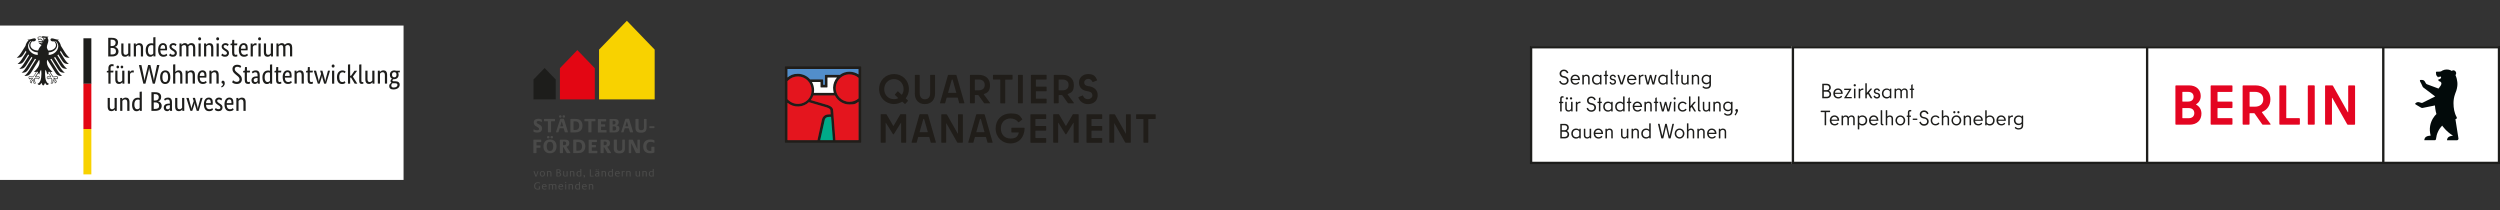 <?xml version="1.0" encoding="UTF-8"?>
<svg xmlns="http://www.w3.org/2000/svg" xmlns:xlink="http://www.w3.org/1999/xlink" id="Ebene_3" data-name="Ebene 3" viewBox="0 0 769.89 64.71">
  <rect x="0" y="0" width="769.89" height="64.71" fill="#333333" stroke="none"/>
  <defs>
    <style>
      .cls-1 {
        clip-path: url(#clippath-4);
      }

      .cls-2 {
        fill: #00ab89;
      }

      .cls-3 {
        fill: #1d1d1b;
      }

      .cls-4 {
        fill: #fff;
      }

      .cls-5 {
        fill: none;
      }

      .cls-6 {
        fill: #e4151e;
      }

      .cls-7 {
        fill: #e30613;
      }

      .cls-8 {
        clip-path: url(#clippath-1);
      }

      .cls-9 {
        fill: #201d19;
      }

      .cls-10 {
        clip-path: url(#clippath-5);
      }

      .cls-11 {
        clip-path: url(#clippath-3);
      }

      .cls-12 {
        fill: #4a4a49;
      }

      .cls-13 {
        fill: #f8d200;
      }

      .cls-14 {
        fill: #528ecb;
      }

      .cls-15 {
        clip-path: url(#clippath-2);
      }

      .cls-16 {
        fill: #e40521;
      }

      .cls-17 {
        clip-path: url(#clippath);
      }

      .cls-18 {
        fill: #020a0a;
      }
    </style>
    <clipPath id="clippath">
      <rect class="cls-5" y="7.87" width="124.28" height="47.54"></rect>
    </clipPath>
    <clipPath id="clippath-1">
      <rect class="cls-5" x="157.57" width="50.69" height="64.71"></rect>
    </clipPath>
    <clipPath id="clippath-2">
      <rect class="cls-5" x="471.11" y="14.18" width="298.78" height="36.35"></rect>
    </clipPath>
    <clipPath id="clippath-3">
      <rect class="cls-5" x="551.78" y="14.18" width="218.11" height="36.35"></rect>
    </clipPath>
    <clipPath id="clippath-4">
      <rect class="cls-5" x="471.11" y="14.18" width="298.78" height="36.35"></rect>
    </clipPath>
    <clipPath id="clippath-5">
      <rect class="cls-5" x="241.54" y="20.29" width="114.59" height="24.13"></rect>
    </clipPath>
  </defs>
  <g id="Ebene_1" data-name="Ebene 1">
    <g>
      <rect class="cls-4" y="7.87" width="124.28" height="47.54"></rect>
      <g class="cls-17">
        <path class="cls-3" d="M74.97,34.14v-2.57c0-.34-.06-.58-.17-.73-.11-.15-.29-.22-.52-.22-.2,0-.37.05-.5.15-.13.1-.24.2-.32.29v3.08h-.67v-3.99h.61v.45h.02s.05-.08.11-.15c.06-.06.13-.12.22-.18.09-.06.19-.11.32-.15.12-.04.26-.07.42-.07.18,0,.34.03.48.08.14.05.27.14.37.25.1.12.18.27.23.45.06.19.08.42.08.69v2.62h-.67ZM70.63,30.6c-.24,0-.43.1-.57.3-.14.2-.23.49-.25.86h1.46s0-.07.01-.12c0-.05,0-.11,0-.17,0-.28-.06-.49-.17-.64s-.27-.23-.48-.23M71.89,31.5c0,.17,0,.32-.02.44-.01.12-.02.23-.03.33h-2.04c.02.47.12.82.3,1.04.18.22.44.33.78.33.12,0,.22-.01.32-.04.09-.03.18-.06.24-.1.07-.04.13-.08.17-.12.05-.04.08-.07.1-.09l.25.47s-.07.07-.12.12c-.06.05-.13.1-.22.16-.09.05-.21.1-.35.14-.14.04-.3.06-.49.06-.25,0-.48-.04-.68-.12-.2-.08-.37-.21-.52-.39-.14-.17-.25-.4-.33-.66-.08-.27-.12-.59-.12-.97,0-.35.04-.66.12-.92.08-.26.19-.47.33-.64.14-.17.3-.29.48-.37.18-.08.38-.12.59-.12.38,0,.68.12.9.36.22.24.32.6.32,1.09M68.14,30.96s-.12-.12-.24-.2c-.12-.09-.27-.13-.46-.13-.18,0-.31.04-.41.12-.1.08-.14.18-.14.3,0,.15.04.27.13.37s.22.2.39.31l.25.15c.27.16.49.33.64.52.15.19.23.43.23.72,0,.32-.11.58-.33.8-.22.22-.53.32-.94.32-.16,0-.3-.02-.42-.05-.12-.03-.23-.07-.32-.12-.09-.05-.17-.09-.23-.15-.06-.05-.11-.1-.15-.15l.32-.53s.07.07.12.12c.05.04.1.09.17.13.07.04.14.08.22.1s.18.04.29.04c.2,0,.35-.04.46-.13.1-.09.16-.2.16-.32,0-.09-.01-.18-.04-.24-.03-.07-.06-.13-.11-.19-.05-.06-.11-.11-.18-.16-.07-.05-.15-.11-.25-.17l-.25-.16c-.25-.16-.44-.33-.59-.51-.14-.18-.21-.4-.21-.68,0-.15.03-.29.09-.41.06-.12.14-.23.25-.32.1-.09.23-.16.37-.22.14-.05.29-.08.45-.08s.29.01.4.05c.11.03.21.07.29.12.08.05.15.09.2.14s.1.09.13.12l-.29.48ZM64.26,30.6c-.24,0-.43.1-.57.3-.14.2-.23.49-.25.86h1.45s.01-.07.01-.12c0-.05,0-.11,0-.17,0-.28-.06-.49-.17-.64-.11-.15-.27-.23-.48-.23M65.53,31.5c0,.17,0,.32-.02.44-.01.12-.02.23-.03.33h-2.04c.02.47.12.82.3,1.04.18.22.44.33.78.33.12,0,.22-.01.32-.04s.18-.06.25-.1c.07-.04.13-.08.17-.12.05-.04.08-.07.1-.09l.25.47s-.07.07-.12.12c-.06.05-.13.1-.22.16-.09.05-.21.1-.35.14-.14.04-.3.06-.49.06-.25,0-.48-.04-.68-.12-.2-.08-.37-.21-.51-.39-.14-.17-.25-.4-.33-.66-.08-.27-.12-.59-.12-.97,0-.35.04-.66.12-.92.08-.26.19-.47.33-.64.14-.17.3-.29.48-.37.18-.08.38-.12.59-.12.38,0,.68.12.9.36.22.24.32.6.32,1.09M62.4,30.15l-1.21,3.99h-.6l-.41-1.4c-.06-.2-.11-.38-.15-.56-.04-.17-.07-.33-.08-.49h-.02c-.01.16-.04.32-.09.5-.05.18-.11.36-.17.56l-.46,1.39h-.57l-1.26-3.99h.72l.6,2.26c.06.21.1.41.15.59.04.18.07.35.07.51h.02c.02-.16.05-.33.1-.5.05-.17.11-.36.18-.57l.43-1.31-.3-.98h.7l.61,2.2c.06.23.12.44.17.64.05.2.08.37.08.52h.02c.01-.14.04-.32.08-.52.04-.2.1-.41.16-.64l.59-2.2h.65ZM56.77,34.14h-.62v-.45h-.02s-.05.08-.11.15c-.06.06-.13.12-.21.18-.09.06-.19.11-.31.15-.12.05-.26.07-.41.07-.18,0-.34-.03-.48-.08-.14-.05-.26-.14-.36-.25-.1-.12-.18-.27-.23-.45-.05-.18-.08-.41-.08-.68v-2.62h.67v2.57c0,.33.05.57.16.71.11.14.28.21.5.21.19,0,.36-.05.49-.15s.24-.19.32-.29v-3.06h.67v3.99ZM51.64,33.67c.09,0,.18-.01.25-.04.07-.03.13-.06.19-.1.05-.04.1-.08.13-.13.04-.05.07-.09.1-.12v-.88h-.22c-.32.02-.57.08-.73.17-.17.1-.25.26-.25.48,0,.2.05.36.14.46.09.1.22.15.39.15M50.43,33.13c0-.23.04-.43.13-.58.09-.15.21-.28.36-.38.15-.1.33-.17.53-.21.2-.04.42-.06.64-.06h.21v-.38c0-.34-.06-.57-.18-.7-.12-.13-.29-.19-.5-.19-.2,0-.37.04-.5.13-.13.09-.24.16-.32.23l-.28-.45s.1-.09.17-.15c.07-.06.15-.11.25-.16.1-.05.21-.09.34-.12.13-.03.27-.05.43-.05.41,0,.72.11.93.34.21.23.32.59.32,1.1v1.82c0,.17,0,.34.02.5.01.16.02.27.03.33h-.64l-.03-.44h-.02s-.05.11-.1.17c-.04.06-.1.12-.17.17-.07.05-.15.1-.24.14-.09.04-.2.06-.33.06-.15,0-.29-.03-.42-.08-.13-.06-.24-.13-.34-.23-.1-.1-.17-.22-.22-.35-.05-.14-.08-.28-.08-.44M49,32.54c0-.31-.1-.56-.3-.74-.2-.18-.49-.27-.87-.27h-.49v2.01h.45c.43,0,.74-.09.93-.25.19-.17.29-.42.29-.75M48.9,29.9c0-.27-.09-.49-.28-.66-.19-.17-.48-.26-.89-.26h-.38v1.98h.37c.39,0,.68-.09.88-.28.2-.19.3-.45.3-.78M49.63,29.87c0,.2-.02.37-.07.52-.05.15-.12.28-.2.39-.09.11-.18.2-.3.26-.11.07-.23.12-.35.15v.02c.15.03.29.08.42.16.13.08.24.18.34.29.1.12.17.25.23.41.06.16.09.33.09.52,0,.23-.04.44-.12.62-.08.19-.2.35-.36.49-.16.14-.37.25-.62.32-.25.08-.55.12-.89.12h-1.17v-5.74h1.1c.34,0,.63.03.87.1.24.07.44.17.59.3.15.13.27.28.34.46.07.18.1.38.1.6M42.26,33.64c.1,0,.2-.01.28-.04.08-.03.16-.06.22-.1.06-.04.11-.08.15-.13.04-.04.07-.08.1-.12v-2.46c-.06-.04-.13-.07-.21-.1-.08-.03-.18-.04-.3-.04-.16,0-.3.03-.44.08-.14.05-.25.14-.35.26-.1.12-.18.28-.24.47-.06.19-.09.43-.09.72s.02.51.07.69c.05.18.11.33.19.45.08.11.18.2.28.25.11.05.22.07.33.07M40.68,32.21c0-.4.05-.74.16-1.01.1-.27.24-.49.41-.66s.35-.28.56-.35c.21-.07.42-.1.63-.1.13,0,.24,0,.33.03.09.02.17.04.23.07v-1.91l.67-.08v5.95h-.62v-.42h-.02s-.05.08-.09.14c-.04.06-.1.12-.18.18-.08.06-.17.11-.29.15-.12.04-.25.06-.41.06-.19,0-.37-.04-.54-.11-.17-.07-.32-.19-.44-.36-.13-.16-.23-.37-.3-.63-.08-.26-.11-.57-.11-.94M39.19,34.14v-2.57c0-.34-.06-.58-.17-.73-.11-.15-.29-.22-.52-.22-.2,0-.37.05-.5.15-.13.1-.24.2-.32.29v3.08h-.67v-3.99h.62v.45h.02s.05-.08.11-.15c.06-.06.13-.12.22-.18s.19-.11.32-.15c.12-.04.26-.07.41-.07.18,0,.34.03.48.08.15.05.27.14.37.25.1.12.18.27.23.45.06.19.08.42.08.69v2.62h-.67ZM35.98,34.14h-.61v-.45h-.02s-.05.08-.11.15c-.06.06-.13.12-.21.18-.09.06-.19.11-.31.15-.12.05-.26.07-.41.07-.18,0-.34-.03-.48-.08-.14-.05-.26-.14-.36-.25-.1-.12-.18-.27-.23-.45-.05-.18-.08-.41-.08-.68v-2.62h.67v2.57c0,.33.05.57.16.71.11.14.28.21.5.21.19,0,.36-.05.49-.15s.24-.19.31-.29v-3.06h.67v3.99ZM122.11,23.01c0-.29-.07-.49-.2-.61-.14-.12-.29-.18-.48-.18-.19,0-.36.06-.5.18-.14.12-.21.33-.21.61s.07.49.21.62c.14.12.3.18.48.18.19,0,.36-.06.49-.18.14-.12.2-.33.2-.62M121.22,25.64c-.12,0-.22,0-.31-.02-.05.03-.1.06-.14.1-.05.04-.09.09-.13.14-.04.06-.07.12-.1.2s-.04.16-.04.26c0,.43.24.64.71.64.4,0,.7-.08.9-.24.19-.16.29-.34.29-.54,0-.19-.06-.33-.18-.41-.12-.08-.29-.12-.49-.12h-.51ZM123.07,22.3h-.5c.13.21.19.45.19.72,0,.21-.03.4-.1.57-.07.17-.17.31-.29.43-.12.12-.27.2-.44.27s-.35.09-.54.09h-.11s-.07,0-.11,0c-.07.03-.14.07-.21.13s-.11.14-.11.24c0,.08.03.15.1.2.06.05.17.08.31.08h.51c.19,0,.36.02.52.06.16.04.3.1.42.19.12.09.21.2.28.33.07.13.1.29.1.48,0,.22-.05.41-.14.59-.09.18-.22.33-.39.46-.17.13-.37.23-.61.3-.24.07-.5.11-.8.11-.43,0-.75-.09-.97-.28-.22-.19-.33-.45-.33-.8,0-.15.03-.28.08-.39.05-.11.11-.2.19-.28.07-.08.15-.15.22-.19.07-.05.13-.08.18-.11v-.02c-.17-.13-.26-.31-.26-.56,0-.11.02-.2.06-.28.04-.08.09-.14.14-.19.05-.05.11-.09.16-.12.05-.03.09-.05.12-.06v-.02c-.2-.09-.37-.24-.49-.44-.12-.2-.19-.46-.19-.78,0-.22.04-.42.11-.59s.17-.31.29-.42c.12-.11.26-.19.43-.25.16-.06.34-.08.53-.08s.37.03.53.1h1.21l-.09.52ZM118.53,25.76v-2.57c0-.34-.06-.58-.17-.73-.11-.15-.29-.22-.52-.22-.2,0-.37.05-.5.15-.13.1-.24.2-.32.29v3.07h-.67v-3.99h.62v.45h.02s.05-.08.11-.15c.06-.06.13-.12.22-.18.09-.06.19-.11.32-.15.12-.04.26-.07.42-.07.18,0,.34.03.48.08.14.05.27.14.36.25.1.12.18.27.23.45.06.19.08.41.08.69v2.62h-.67ZM115.33,25.76h-.61v-.45h-.02s-.05.08-.11.15c-.06.06-.13.12-.21.18-.09.06-.19.11-.31.15-.12.05-.26.07-.41.07-.18,0-.34-.03-.48-.08-.14-.05-.26-.14-.36-.25-.1-.12-.18-.27-.23-.45-.05-.19-.08-.41-.08-.69v-2.62h.67v2.57c0,.33.05.57.16.71.11.14.27.21.5.21.19,0,.36-.05.49-.15s.24-.19.32-.29v-3.06h.67v3.99ZM111.3,24.83c0,.17.02.28.07.35.05.07.13.1.24.1.06,0,.11,0,.15-.02.04-.01.07-.02.1-.03l.06.5s-.1.04-.18.07c-.09.03-.21.04-.36.04-.23,0-.41-.07-.55-.21-.14-.14-.21-.38-.21-.74v-5l.67-.07v5.02ZM108.67,23.6l1.37,2.16h-.81l-1.12-1.86h-.28v1.86h-.67v-5.88l.67-.07v3.52h.28l1.07-1.55h.8l-1.32,1.83ZM106.18,22.55s-.04-.04-.08-.07c-.04-.03-.08-.07-.14-.1s-.12-.06-.2-.09c-.08-.03-.17-.04-.27-.04-.14,0-.28.03-.4.08-.12.05-.23.14-.32.25-.09.12-.16.27-.22.45-.05.19-.08.41-.08.68,0,.29.02.54.07.74.05.2.11.36.19.48s.18.21.3.26c.12.05.25.08.39.08.21,0,.36-.04.47-.11s.18-.13.23-.17l.27.47s-.07.07-.12.12c-.05.05-.12.09-.2.14-.08.04-.18.08-.3.11-.12.03-.26.05-.41.05-.22,0-.43-.04-.62-.11-.19-.07-.36-.19-.51-.36-.14-.17-.26-.38-.34-.65-.08-.27-.12-.6-.12-.99s.05-.71.15-.97.23-.48.39-.65c.16-.16.34-.28.54-.36.2-.08.39-.11.59-.11.15,0,.28.01.39.04.11.03.21.06.29.1.08.04.15.09.2.13.05.05.1.09.13.12l-.28.47ZM102.59,20.81c-.14,0-.25-.04-.33-.13-.08-.09-.12-.2-.12-.35s.04-.25.12-.34c.08-.09.19-.13.33-.13s.24.04.32.13c.08.09.12.2.12.34,0,.15-.04.26-.12.35-.08.09-.19.13-.32.13M102.93,25.76h-.67v-3.99h.67v3.99ZM101.63,21.77l-1.21,3.99h-.6l-.41-1.4c-.06-.2-.11-.38-.15-.56-.04-.17-.07-.33-.08-.49h-.02c-.01.15-.04.32-.09.5-.05.18-.11.36-.17.56l-.46,1.39h-.57l-1.25-3.99h.72l.6,2.26c.06.21.1.41.15.59.04.18.06.35.07.51h.02c.02-.16.05-.33.1-.5.05-.17.11-.36.18-.57l.43-1.31-.3-.98h.7l.61,2.2c.06.23.12.44.17.64.05.2.08.37.08.51h.02c.01-.14.04-.32.08-.52.04-.2.1-.41.16-.64l.59-2.2h.65ZM96.27,22.32h-.87v2.21c0,.28.04.48.11.58.07.1.19.15.37.15.1,0,.19-.01.26-.04s.12-.05.16-.08l.09.54s-.09.06-.2.1c-.11.05-.25.07-.42.07-.34,0-.6-.1-.77-.29-.17-.19-.26-.51-.26-.95v-2.3h-.48v-.45l.48-.1.07-1.11h.6v1.11h.95l-.08.55ZM92.89,25.76v-2.57c0-.34-.06-.58-.17-.73-.11-.15-.29-.22-.52-.22-.2,0-.37.05-.5.15-.13.1-.24.2-.32.29v3.07h-.67v-3.99h.61v.45h.02s.05-.08.11-.15c.06-.06.13-.12.22-.18.09-.06.19-.11.32-.15.12-.04.26-.07.41-.07.18,0,.34.03.48.08.14.05.27.14.37.25.1.12.18.27.23.45.06.19.08.41.08.69v2.62h-.67ZM88.55,22.22c-.24,0-.43.1-.57.3-.14.2-.23.49-.25.86h1.46s0-.07.01-.12c0-.05,0-.11,0-.17,0-.28-.06-.49-.17-.64-.11-.15-.27-.23-.48-.23M89.81,23.12c0,.17,0,.32-.02.44-.01.12-.02.23-.03.33h-2.04c.02.47.12.82.3,1.04s.44.33.78.33c.12,0,.22-.01.32-.04.09-.03.17-.06.24-.1.07-.04.13-.08.17-.12.05-.04.08-.07.1-.09l.25.47s-.07.07-.12.12c-.06.05-.13.1-.22.16-.09.05-.21.1-.35.14-.14.04-.3.06-.49.06-.25,0-.47-.04-.68-.12-.2-.08-.37-.21-.52-.39-.14-.17-.25-.4-.33-.67-.08-.27-.12-.59-.12-.97,0-.35.04-.66.12-.92.08-.26.19-.47.33-.64.14-.17.3-.29.48-.37.18-.08.38-.12.59-.12.38,0,.68.12.9.36.22.24.32.6.32,1.08M86.54,22.32h-.87v2.21c0,.28.04.48.11.58.07.1.19.15.37.15.1,0,.19-.01.26-.04s.12-.05.16-.08l.09.54s-.09.06-.2.1c-.11.05-.25.07-.42.07-.34,0-.6-.1-.77-.29-.17-.19-.26-.51-.26-.95v-2.3h-.48v-.45l.48-.1.07-1.11h.6v1.11h.96l-.08.55ZM82.39,25.26c.11,0,.2-.01.28-.04s.16-.06.22-.1c.06-.04.11-.09.15-.13.04-.04.07-.08.1-.12v-2.46c-.06-.04-.13-.07-.21-.1-.08-.03-.18-.04-.3-.04-.15,0-.3.03-.44.08-.14.05-.25.14-.35.26-.1.12-.18.28-.24.47s-.09.43-.09.72.02.51.07.69c.05.19.11.33.19.45.08.11.18.2.28.25.11.05.22.07.33.07M80.81,23.83c0-.41.05-.74.16-1.01.11-.27.24-.49.41-.66.17-.17.35-.28.57-.35.21-.07.42-.1.63-.1.13,0,.24.01.33.03.09.02.17.04.23.07v-1.91l.67-.07v5.95h-.61v-.42h-.02s-.05.08-.09.14c-.04.06-.11.12-.18.17-.08.06-.17.11-.29.15-.12.04-.25.06-.41.06-.19,0-.37-.04-.54-.11-.17-.08-.32-.19-.44-.36-.13-.16-.23-.37-.3-.63-.07-.26-.11-.57-.11-.93M78.65,25.29c.1,0,.18-.01.25-.04.07-.03.13-.06.19-.1.05-.04.1-.08.13-.13.04-.05.07-.09.1-.12v-.88h-.22c-.32.02-.57.07-.73.17-.17.1-.25.26-.25.48,0,.2.05.36.14.46.09.1.22.15.39.15M77.44,24.75c0-.23.04-.43.13-.58.09-.16.21-.28.36-.38.15-.1.33-.17.53-.21.2-.04.42-.06.65-.06h.21v-.38c0-.34-.06-.57-.18-.7-.12-.13-.29-.19-.5-.19-.2,0-.37.04-.5.13-.13.09-.24.16-.32.23l-.28-.45s.1-.09.17-.15c.07-.06.15-.11.25-.16.1-.05.21-.09.34-.12.13-.03.27-.05.43-.05.41,0,.72.11.93.34.21.23.32.59.32,1.1v1.82c0,.17,0,.34.02.5.01.16.02.27.03.33h-.64l-.03-.44h-.02s-.06.11-.1.17c-.04.06-.1.12-.17.17-.07.05-.15.1-.24.14-.1.04-.21.06-.33.06-.15,0-.29-.03-.42-.08-.13-.06-.24-.13-.34-.23-.1-.1-.17-.22-.22-.35-.05-.14-.08-.28-.08-.44M76.91,22.32h-.87v2.21c0,.28.04.48.11.58.07.1.19.15.36.15.1,0,.19-.01.26-.04.07-.03.12-.05.16-.08l.09.54s-.09.06-.2.1c-.1.05-.25.07-.42.07-.34,0-.6-.1-.77-.29-.17-.19-.26-.51-.26-.95v-2.3h-.48v-.45l.48-.1.08-1.11h.6v1.11h.96l-.08.55ZM73.99,20.91s-.06-.05-.11-.09c-.05-.04-.12-.08-.2-.12-.08-.04-.17-.07-.28-.1-.11-.03-.23-.04-.36-.04-.25,0-.44.07-.56.2-.13.13-.19.29-.19.47,0,.11.01.21.04.31.03.1.08.19.14.28.06.09.14.18.24.27.09.09.21.19.34.29l.47.38c.13.11.26.23.38.34.12.12.22.24.31.37.09.13.15.27.2.42.05.15.08.32.08.51,0,.44-.14.79-.41,1.06-.27.27-.67.4-1.19.4-.21,0-.39-.02-.54-.06-.16-.04-.3-.09-.41-.14-.12-.06-.21-.11-.29-.17-.08-.06-.14-.11-.17-.15l.29-.63s.08.08.15.13c.07.06.15.11.24.17.09.06.2.1.32.14.12.04.25.06.4.06.28,0,.5-.07.65-.21.15-.14.23-.31.23-.5,0-.12-.01-.23-.04-.33-.03-.1-.08-.19-.13-.29-.06-.09-.13-.18-.22-.27-.09-.09-.19-.18-.32-.28l-.47-.39c-.16-.13-.3-.26-.42-.38-.12-.12-.23-.24-.31-.37s-.15-.27-.2-.42c-.04-.15-.07-.33-.07-.53,0-.18.04-.35.1-.51s.17-.3.29-.42c.13-.12.28-.21.46-.27.18-.07.38-.1.61-.1.19,0,.36.02.5.05.14.04.27.08.37.12.1.05.18.1.24.15.06.05.11.09.14.11l-.3.55ZM68.23,25.29c0-.15.04-.26.13-.34.09-.08.19-.11.3-.11.16,0,.29.07.4.2.1.13.15.34.15.62,0,.19-.03.35-.09.49-.06.14-.14.26-.23.37-.09.1-.2.19-.31.25-.11.07-.22.12-.34.16l-.14-.29c.17-.09.31-.2.42-.32.11-.12.17-.31.18-.55h-.03c-.13,0-.24-.04-.32-.12-.09-.08-.13-.2-.13-.35M66.66,25.76v-2.57c0-.34-.06-.58-.17-.73-.11-.15-.29-.22-.52-.22-.2,0-.37.05-.5.15-.13.1-.24.2-.32.29v3.07h-.67v-3.99h.62v.45h.02s.05-.08.11-.15c.06-.06.13-.12.22-.18.09-.06.19-.11.32-.15.12-.04.26-.07.42-.07.18,0,.34.03.48.08.14.05.27.14.37.25.1.12.18.27.23.45.06.19.08.41.08.69v2.62h-.67ZM62.32,22.22c-.24,0-.43.1-.57.3-.14.2-.23.49-.25.86h1.45s0-.07.01-.12c0-.05,0-.11,0-.17,0-.28-.06-.49-.17-.64-.11-.15-.27-.23-.48-.23M63.58,23.12c0,.17,0,.32-.02.44-.01.12-.02.23-.03.33h-2.04c.02.47.12.82.3,1.04.18.22.44.33.78.33.12,0,.22-.01.32-.04.09-.03.18-.06.25-.1.07-.04.13-.08.17-.12.05-.04.08-.07.1-.09l.25.47s-.07.07-.12.12c-.06.05-.13.1-.22.16-.09.05-.21.1-.35.14-.14.04-.3.06-.49.06-.25,0-.48-.04-.68-.12-.2-.08-.37-.21-.51-.39-.14-.17-.25-.4-.33-.67-.08-.27-.12-.59-.12-.97,0-.35.04-.66.12-.92.08-.26.19-.47.33-.64.14-.17.3-.29.48-.37.18-.08.38-.12.59-.12.38,0,.68.12.9.36.22.24.32.6.32,1.08M59.34,25.76v-2.57c0-.34-.06-.58-.17-.73-.11-.15-.29-.22-.52-.22-.2,0-.37.05-.5.15-.13.1-.24.2-.32.29v3.07h-.67v-3.99h.62v.45h.02s.05-.08.11-.15c.05-.06.13-.12.22-.18.09-.06.19-.11.32-.15.12-.04.26-.07.42-.07.18,0,.34.03.48.08.14.05.27.14.37.25.1.12.18.27.23.45.05.19.08.41.08.69v2.62h-.67ZM55.49,25.76v-2.57c0-.34-.06-.58-.17-.73-.11-.15-.29-.22-.52-.22-.2,0-.37.05-.5.15-.13.1-.24.2-.32.29v3.07h-.67v-5.88l.67-.07v2.37h.02s.06-.08.1-.13c.05-.05.11-.11.2-.17.08-.06.18-.1.3-.15.12-.04.26-.06.42-.06.35,0,.63.11.83.34.2.23.31.6.31,1.13v2.62h-.67ZM51.76,23.77c0-.53-.08-.92-.23-1.16-.15-.24-.37-.36-.65-.36s-.49.12-.64.36c-.15.24-.23.63-.23,1.16s.08.92.23,1.15c.15.23.37.35.65.35s.49-.12.64-.35c.15-.23.23-.61.23-1.15M49.31,23.77c0-.36.04-.68.13-.95.09-.27.2-.48.35-.65.15-.17.32-.29.51-.37.19-.08.39-.12.61-.12s.43.04.61.12c.19.08.35.2.49.37.14.17.25.39.33.65.08.27.12.58.12.95s-.04.69-.13.96c-.08.27-.2.48-.34.65-.15.17-.32.29-.51.37-.19.08-.4.12-.61.12s-.43-.04-.62-.12c-.19-.08-.35-.2-.49-.37-.14-.17-.25-.39-.33-.65-.08-.26-.12-.58-.12-.96M49.09,20.03l-1.4,5.73h-.65l-.87-3.61c-.06-.25-.11-.48-.16-.7-.04-.22-.07-.39-.08-.51h-.02c0,.13-.02.3-.07.51-.04.21-.1.44-.16.69l-.89,3.62h-.65l-1.36-5.73h.77l.72,3.49c.06.27.1.52.15.75.04.24.06.42.07.54h.02c0-.13.03-.31.09-.56.05-.24.11-.5.17-.76l.85-3.47h.69l.83,3.49c.06.27.12.52.17.75.05.24.08.42.08.54h.02c0-.13.03-.31.07-.56.04-.25.09-.5.15-.77l.72-3.46h.73ZM41.11,22.36s-.05-.03-.11-.04c-.06-.02-.13-.03-.22-.03-.21,0-.38.06-.49.17-.12.11-.2.24-.25.37v2.93h-.67v-3.99h.62v.54h.02c.03-.08.06-.15.11-.23.04-.08.1-.14.17-.2.07-.06.15-.1.24-.14.09-.03.2-.05.33-.05.09,0,.17,0,.23.03.06.02.1.03.14.04l-.08.6ZM37.95,20.63c0,.13-.04.23-.12.31-.08.08-.17.12-.28.12s-.2-.04-.28-.12c-.08-.08-.12-.18-.12-.31s.04-.23.12-.31c.08-.08.17-.12.28-.12s.21.04.28.12c.08.08.12.18.12.31M36.67,20.63c0,.13-.04.23-.12.31-.08.08-.17.12-.28.12s-.21-.04-.28-.12c-.08-.08-.12-.18-.12-.31s.04-.23.12-.31c.08-.08.17-.12.28-.12s.2.04.28.12c.08.08.12.18.12.31M38.32,25.76h-.61v-.45h-.02s-.05.08-.11.15c-.06.06-.13.12-.21.18-.09.06-.19.11-.31.15-.12.05-.26.07-.41.07-.18,0-.34-.03-.48-.08-.14-.05-.26-.14-.36-.25-.1-.12-.18-.27-.23-.45-.05-.19-.08-.41-.08-.69v-2.62h.67v2.57c0,.33.05.57.16.71.11.14.28.21.5.21.19,0,.36-.05.49-.15s.24-.19.32-.29v-3.06h.67v3.99ZM34.87,22.32h-.82v3.44h-.67v-3.44h-.48v-.45l.48-.09v-.8c0-.22.03-.4.09-.56.06-.15.14-.28.24-.38.1-.1.22-.17.35-.22.13-.05.27-.07.42-.07s.27.02.36.06c.1.04.17.07.2.09l-.14.56s-.08-.05-.14-.07c-.06-.03-.14-.04-.22-.04-.16,0-.28.05-.37.15-.08.1-.12.28-.12.55v.72h.9l-.08.55ZM87.22,17.38v-2.57c0-.33-.05-.56-.14-.71-.09-.14-.25-.22-.46-.22-.11,0-.21.01-.3.04-.09.03-.16.06-.23.1-.07.04-.12.09-.17.14-.05.05-.09.09-.12.13v3.08h-.67v-3.99h.61v.45h.02s.07-.1.12-.16c.06-.06.12-.12.21-.18.08-.06.18-.11.29-.15.11-.04.24-.06.37-.06.45,0,.78.18.96.53.04-.06.09-.11.16-.18.07-.06.14-.12.23-.17.09-.05.19-.1.3-.13.11-.03.23-.05.37-.05.81,0,1.21.47,1.21,1.41v2.68h-.67v-2.57c0-.33-.06-.56-.18-.71-.12-.14-.29-.22-.51-.22-.19,0-.35.05-.47.14-.12.09-.22.18-.29.26.01.06.02.13.03.2,0,.07,0,.14,0,.22v2.68h-.67ZM84.09,17.38h-.62v-.45h-.02s-.05.08-.11.15c-.06.06-.13.12-.21.18-.09.06-.19.11-.31.15-.12.05-.26.07-.41.07-.18,0-.34-.03-.48-.08-.14-.05-.26-.14-.36-.25-.1-.12-.18-.27-.23-.45-.05-.19-.08-.41-.08-.69v-2.62h.67v2.57c0,.33.05.57.16.71.11.14.28.21.5.21.19,0,.36-.05.49-.15.13-.1.24-.19.32-.29v-3.06h.67v3.99ZM79.94,12.43c-.14,0-.25-.04-.33-.13-.08-.09-.12-.21-.12-.35s.04-.25.12-.34c.08-.09.19-.13.33-.13s.24.04.32.13c.08.09.12.2.12.34s-.04.26-.12.35c-.08.09-.19.13-.32.13M80.27,17.38h-.67v-3.99h.67v3.99ZM78.93,13.98s-.05-.02-.11-.04c-.06-.02-.13-.02-.22-.02-.21,0-.38.06-.49.17-.12.11-.2.24-.25.37v2.93h-.67v-3.99h.61v.54h.02c.03-.08.06-.15.11-.23s.1-.14.17-.2c.07-.06.15-.1.24-.14.09-.03.2-.05.33-.05.1,0,.17,0,.23.03.06.02.1.03.14.04l-.08.6ZM75.02,13.84c-.24,0-.43.1-.57.3-.14.2-.23.49-.25.86h1.45s0-.07.01-.12c0-.05,0-.11,0-.17,0-.28-.06-.49-.17-.64-.11-.15-.27-.23-.48-.23M76.28,14.74c0,.17,0,.32-.02.44-.01.12-.02.23-.03.33h-2.04c.02.47.12.82.3,1.04.18.22.44.33.78.33.12,0,.22-.01.32-.04.09-.03.18-.06.24-.1.07-.04.13-.08.18-.12.05-.04.08-.07.1-.09l.25.47s-.07.07-.12.12c-.06.05-.13.11-.22.16-.09.05-.21.1-.35.14-.14.04-.3.06-.49.06-.25,0-.48-.04-.68-.12-.2-.08-.37-.21-.51-.39-.14-.17-.25-.4-.33-.66-.08-.27-.12-.59-.12-.97,0-.35.04-.66.12-.92.08-.26.19-.47.33-.64.14-.17.3-.29.48-.37.18-.08.38-.12.59-.12.38,0,.68.12.9.36.22.24.32.6.32,1.08M73.01,13.94h-.87v2.21c0,.28.04.47.11.58.07.1.19.15.36.15.1,0,.19-.01.26-.04.07-.03.12-.05.16-.08l.09.54s-.09.06-.2.1c-.1.05-.25.07-.42.07-.34,0-.6-.1-.77-.29-.17-.19-.26-.51-.26-.95v-2.3h-.48v-.45l.48-.1.07-1.11h.6v1.11h.96l-.08.55ZM70.12,14.2s-.12-.12-.24-.2c-.12-.09-.27-.13-.46-.13-.18,0-.31.04-.41.12s-.14.18-.14.3c0,.15.04.27.13.37s.22.2.4.31l.25.15c.27.16.49.33.64.52.15.19.23.42.23.72,0,.32-.11.58-.33.8-.22.22-.53.32-.94.32-.16,0-.3-.02-.42-.05-.12-.03-.23-.07-.32-.12-.09-.04-.17-.09-.23-.15-.06-.05-.11-.1-.15-.15l.33-.53s.07.07.12.12c.05.04.1.09.17.13.07.04.14.08.23.1.08.03.18.04.29.04.2,0,.35-.04.46-.13.11-.09.16-.2.16-.32,0-.09-.01-.18-.04-.24s-.06-.13-.11-.19-.11-.11-.18-.16-.15-.1-.25-.17l-.25-.16c-.25-.16-.44-.33-.59-.51-.14-.18-.21-.4-.21-.68,0-.15.03-.29.09-.41s.14-.23.24-.32c.11-.09.23-.16.37-.22.14-.05.29-.08.45-.08s.29.01.4.05c.11.03.21.07.29.12.08.05.15.09.2.14.05.05.1.09.13.12l-.29.48ZM67.04,12.43c-.14,0-.25-.04-.33-.13-.08-.09-.12-.21-.12-.35s.04-.25.12-.34c.08-.09.19-.13.33-.13s.24.04.32.13c.08.09.12.2.12.34s-.04.26-.12.35c-.08.09-.19.13-.32.13M67.37,17.38h-.67v-3.99h.67v3.99ZM65.02,17.38v-2.57c0-.34-.06-.58-.17-.73-.11-.15-.29-.22-.52-.22-.2,0-.37.05-.5.15-.13.1-.24.2-.32.29v3.08h-.67v-3.99h.62v.45h.02s.05-.08.11-.15c.06-.06.13-.12.22-.18.09-.06.19-.11.32-.15.12-.04.26-.07.42-.07.18,0,.34.03.48.08.14.05.27.14.36.25.1.12.18.27.23.45.06.19.08.41.08.69v2.62h-.67ZM61.48,12.43c-.14,0-.25-.04-.33-.13-.08-.09-.12-.21-.12-.35s.04-.25.12-.34c.08-.09.19-.13.33-.13s.24.04.33.13c.08.09.12.2.12.34s-.04.26-.12.35c-.08.09-.19.13-.33.13M61.81,17.38h-.67v-3.99h.67v3.99ZM57.36,17.38v-2.57c0-.33-.05-.56-.14-.71-.09-.14-.25-.22-.46-.22-.11,0-.21.01-.3.04s-.16.06-.23.1c-.07.04-.12.09-.17.14s-.09.09-.12.13v3.08h-.67v-3.99h.62v.45h.02s.07-.1.12-.16c.06-.06.12-.12.21-.18.08-.06.18-.11.29-.15.11-.04.24-.06.37-.06.45,0,.78.18.96.53.04-.06.09-.11.16-.18.07-.06.14-.12.23-.17.09-.05.19-.1.3-.13.11-.03.23-.05.37-.05.81,0,1.21.47,1.21,1.41v2.68h-.67v-2.57c0-.33-.06-.56-.17-.71-.12-.14-.29-.22-.51-.22-.19,0-.35.05-.47.14-.12.09-.22.18-.29.26.01.06.02.13.02.2,0,.07,0,.14,0,.22v2.68h-.67ZM54.08,14.2s-.12-.12-.24-.2c-.12-.09-.27-.13-.46-.13-.18,0-.31.04-.41.12-.09.08-.14.18-.14.3,0,.15.04.27.13.37.08.1.22.2.39.31l.25.15c.27.16.49.33.64.52.15.19.23.42.23.72,0,.32-.11.58-.33.8-.22.22-.53.32-.94.32-.16,0-.3-.02-.42-.05-.12-.03-.23-.07-.32-.12-.09-.04-.17-.09-.23-.15s-.11-.1-.15-.15l.32-.53s.07.07.12.12c.05.04.1.09.17.13.07.04.14.08.22.1.08.03.18.04.29.04.2,0,.35-.04.46-.13.1-.09.16-.2.16-.32,0-.09-.01-.18-.04-.24-.03-.07-.06-.13-.11-.19-.05-.06-.11-.11-.18-.16-.07-.05-.15-.1-.25-.17l-.25-.16c-.25-.16-.44-.33-.59-.51-.14-.18-.21-.4-.21-.68,0-.15.03-.29.09-.41.06-.12.14-.23.25-.32.11-.09.23-.16.37-.22.14-.05.29-.08.45-.08s.29.01.4.05c.11.03.21.07.29.12.08.05.15.09.2.14.05.05.1.09.13.12l-.29.48ZM50.2,13.84c-.24,0-.43.1-.57.3-.14.2-.23.49-.25.86h1.46s0-.07.01-.12c0-.05,0-.11,0-.17,0-.28-.06-.49-.17-.64s-.27-.23-.48-.23M51.46,14.74c0,.17,0,.32-.02.44-.01.12-.02.23-.03.33h-2.04c.02.47.12.82.3,1.04.18.22.44.33.78.33.12,0,.22-.01.32-.04.09-.03.18-.06.24-.1.07-.04.13-.08.17-.12.05-.04.08-.07.1-.09l.25.47s-.07.07-.12.12c-.06.05-.13.11-.23.16-.09.05-.21.1-.35.14-.14.04-.3.06-.49.06-.25,0-.48-.04-.68-.12-.2-.08-.37-.21-.52-.39-.14-.17-.25-.4-.33-.66-.08-.27-.12-.59-.12-.97,0-.35.04-.66.12-.92.08-.26.19-.47.33-.64.14-.17.3-.29.48-.37.18-.08.38-.12.59-.12.38,0,.68.12.9.36s.32.6.32,1.08M46.45,16.88c.1,0,.2-.01.28-.04.08-.03.15-.06.22-.1.06-.04.11-.08.15-.13.04-.04.07-.08.1-.12v-2.46c-.06-.04-.13-.07-.21-.1-.08-.03-.18-.04-.3-.04-.16,0-.3.03-.44.08-.14.05-.25.14-.35.26s-.18.28-.24.47c-.06.19-.09.43-.09.72s.02.51.07.69c.05.19.11.34.2.45.08.11.18.2.28.24.11.05.22.08.33.08M44.87,15.44c0-.4.05-.74.16-1.01.1-.27.24-.49.41-.66s.35-.28.57-.35c.21-.07.42-.1.63-.1.13,0,.24,0,.33.03.09.02.17.04.23.07v-1.91l.67-.08v5.95h-.62v-.42h-.02s-.05.08-.09.14c-.04.06-.1.12-.18.17-.08.06-.17.11-.29.15-.12.04-.25.06-.41.06-.19,0-.37-.04-.54-.11-.17-.07-.32-.19-.44-.36-.13-.16-.23-.37-.3-.63-.08-.26-.11-.57-.11-.93M43.38,17.38v-2.57c0-.34-.06-.58-.17-.73-.11-.15-.29-.22-.52-.22-.2,0-.37.05-.5.15s-.24.2-.32.29v3.08h-.67v-3.99h.61v.45h.02s.05-.08.11-.15c.06-.06.13-.12.22-.18.09-.06.19-.11.32-.15.12-.04.26-.07.42-.07.18,0,.34.03.48.08.14.05.27.14.37.25.1.12.18.27.23.45.06.19.08.41.08.69v2.62h-.67ZM40.17,17.38h-.61v-.45h-.02s-.05.08-.11.15c-.06.06-.13.12-.21.18-.09.06-.19.11-.31.15-.12.05-.26.07-.41.07-.18,0-.34-.03-.48-.08-.14-.05-.26-.14-.36-.25-.1-.12-.17-.27-.23-.45-.05-.19-.08-.41-.08-.69v-2.62h.67v2.57c0,.33.05.57.16.71.11.14.28.21.5.21.19,0,.36-.05.49-.15s.24-.19.32-.29v-3.06h.67v3.99ZM35.71,15.78c0-.31-.1-.56-.3-.74-.2-.18-.49-.27-.87-.27h-.49v2.01h.45c.43,0,.74-.09.93-.25.19-.17.29-.42.29-.75M35.61,13.13c0-.27-.09-.49-.28-.66-.19-.17-.48-.26-.89-.26h-.38v1.98h.37c.39,0,.68-.09.88-.28.2-.19.3-.45.3-.78M36.34,13.11c0,.2-.03.37-.08.52-.05.15-.12.28-.2.39-.09.11-.19.19-.3.26-.11.07-.23.12-.35.15v.02c.15.03.29.08.42.16s.24.17.34.29.17.25.23.41c.06.16.09.33.09.52,0,.23-.04.44-.12.62-.08.19-.2.35-.36.49-.16.14-.37.25-.62.33-.25.08-.55.12-.89.12h-1.17v-5.74h1.11c.34,0,.63.03.87.1.24.07.44.17.6.29.15.13.27.28.34.46.07.18.1.38.1.6"></path>
        <polygon class="cls-13" points="27.08 39.73 28.13 39.73 28.13 53.7 25.69 53.7 25.69 39.73 27.08 39.73"></polygon>
        <polygon class="cls-7" points="27.08 25.69 28.13 25.69 28.13 39.73 25.69 39.73 25.69 25.69 27.08 25.69"></polygon>
        <path class="cls-3" d="M14.98,16.92c.02-.16.03-.32.03-.48,0-.09,0-.19-.01-.31,1.39-.02,2.61-1.02,2.61-2.18,0-.59-.38-1.03-.6-1.29.05,0,.1-.02.15-.03.2.18.78.81.78,1.6,0,1.38-1.38,2.67-2.96,2.7M13.58,12.1c-.03-.15-.09-.29-.17-.41,0-.14.06-.28.29-.17-.12.13-.03.35-.03.35,0,0,.25-.12.2-.28.37.09.11.59-.29.51M13.26,12.81c-.05-.21-.15-.42-.29-.58-.12-.15-.33-.32-.6-.32-.12,0-.33.06-.47.11-.05-.09-.15-.31-.15-.41s.17-.2.5-.2c.72,0,1.15.33,1.15.87,0,.19-.08.37-.15.52M15.11,22.1c.08,0,.12.01.17.03.21.56,1.01,1.63,1.04,1.67h0s.01,0,.01,0c.2-.03.7-.11,1.12-.11h.01s.1,0,.13.03c.03.03.04.08.04.14,0,.1-.05.28-.1.36-.15-.16-.39-.23-.77-.23-.11,0-.25.03-.32.05h-.03s-.03.01-.03.01l.22.22c.34.34.63.63.63.83,0,.12-.12.27-.22.34-.02-.36-.38-.84-.74-1.1l-.03-.02v.12c-.01.09-.02.21-.02.35,0,.68-.07.78-.31.78-.04,0-.09-.01-.12-.02.13-.16.19-.38.19-.76v-.17s0-.14,0-.14c0-.15.02-.27.03-.36v-.05s-.03,0-.03,0c-.11-.01-.31-.04-.47-.04-.34,0-.56.03-.73.19-.11-.09-.22-.24-.22-.34,0-.14.09-.15.2-.15.06,0,.11,0,.19.02.15.02.36.05.81.05h.03v-.03c-.12-.33-.43-.8-.93-1.4.05-.16.09-.27.25-.27M10.8,23.77v.03s.02,0,.02,0c.45,0,.66-.03.81-.05.08,0,.13-.02.19-.02.12,0,.2.01.2.15,0,.1-.11.25-.22.34-.16-.16-.39-.19-.73-.19-.16,0-.36.03-.47.04h-.02s-.02,0-.02,0v.05c.02.09.03.21.03.36v.14s0,.17,0,.17c0,.38.05.6.19.76-.03.01-.09.02-.13.02-.23,0-.3-.1-.3-.78,0-.14,0-.26-.01-.35v-.13s-.04.02-.04.02c-.35.27-.71.74-.73,1.1-.11-.07-.22-.22-.22-.34,0-.19.29-.49.63-.83l.19-.2.03-.03h-.06c-.07-.03-.21-.07-.32-.07-.38,0-.62.07-.77.23-.05-.08-.1-.25-.1-.36,0-.07.01-.12.04-.14.03-.03.09-.03.13-.03h0c.42,0,.92.08,1.12.11h.01s0,0,0,0c.03-.04.83-1.11,1.04-1.67.05-.02.09-.03.17-.03.16,0,.2.11.25.27-.5.61-.81,1.08-.93,1.4M8.64,14.22c0-.8.58-1.43.78-1.6.05.01.1.02.15.03-.22.26-.6.71-.6,1.29,0,1.17,1.24,2.18,2.65,2.18,0,.1-.01.2-.01.31,0,.17.01.33.03.48-1.59,0-3-1.3-3-2.7M19.33,16.68c.71,1.13,1.27,1.11,2.12,1.11-.7-.54-1.16-1.22-1.38-1.57l-1.31-2.09c-.13-.65-.46-1.25-.96-1.7.17-.06.31-.13.39-.19-.85,0-1.7-.43-2.16-.43-.3,0-.49.18-.49.42.02.26.29.53.79.53.11,0,.26-.02.42-.04.27.38.49.72.49,1.21,0,.92-1.09,1.63-2.2,1.63-.06,0-.12,0-.18,0-.1-.23-.43-.61-.43-1.04,0-.73.47-1.32.47-2.04,0-.45-.22-.72-.3-.84.14-.13.28-.28.32-.39-.08.03-.17.04-.31.04-.53,0-.96-.14-1.38-.14-.24,0-.3.07-.3.15,0,.03,0,.05.01.06-.09-.03-.17-.06-.27-.08-.12-.02-.26-.03-.4-.03-.51,0-.69.21-.69.4,0,.15.12.44.26.65.2-.1.44-.17.55-.17.27,0,.51.26.64.56-.18.02-.22.03-.4.03-.5,0-.84-.18-.91-.18,0,0-.02,0-.02.01,0,.07.14.25.42.36.37.13.92.19,1.01.21,0,.02-.09.19-.2.22-.02,0-.04,0-.06,0-.38-.08-.49-.11-.98-.29-.02,0-.02,0-.02.02,0,.19.5.62.94.78-.37.47-.84.96-1.06,1.7-.06,0-.12,0-.18,0-1.1,0-2.2-.71-2.2-1.63,0-.49.22-.83.49-1.21.16.03.3.04.42.04.5,0,.77-.27.79-.53,0-.24-.19-.42-.49-.42-.47,0-1.31.43-2.16.43.09.06.22.13.39.19-.5.45-.83,1.05-.96,1.7l-1.31,2.09c-.22.35-.68,1.04-1.38,1.57.85,0,1.4.02,2.12-1.11l.67-1.07c.05.14.11.28.18.41l-1.33,2.13c-.22.35-.68,1.03-1.38,1.57.85,0,1.41.02,2.12-1.11l1.15-1.84c.09.09.18.18.27.27l-1.62,2.59c-.22.35-.68,1.03-1.38,1.57.85,0,1.4.02,2.12-1.11l1.58-2.53c.1.07.21.13.32.19l-1.93,3.08c-.22.35-.68,1.03-1.38,1.57.85,0,1.4.02,2.12-1.11l1.98-3.17c.12.05.24.09.36.13l-2.24,3.58c-.22.35-.69,1.04-1.38,1.57.84,0,1.4.02,2.12-1.11l2.39-3.82s.05,0,.07.01c.06.21.11.4.11.59,0,1.2-.79,2.26-1.73,3.08.06.03.16.03.26.03.19,0,.32,0,.41-.03-.22.5-.69,1.14-.93,1.47-.31-.06-.76-.1-1.05-.1s-.34.18-.34.34c0,.28.13.5.28.63.06-.14.17-.33.74-.33.01,0,.03,0,.06,0-.17.18-.69.61-.69.95,0,.22.25.56.57.56-.02-.07-.02-.14-.02-.19,0-.27.24-.6.45-.82,0,.07,0,.06,0,.14,0,.65.06.95.47.95.2,0,.34-.11.39-.15-.27-.25-.28-.44-.28-.81,0-.09,0-.19,0-.31,0-.08,0-.19-.01-.27.15-.02.21-.02.32-.02,0,0,.59-.05.73.26.16-.15.39-.35.39-.58,0-.15-.07-.32-.37-.32-.11,0-.47.07-.77.07.08-.18.44-.71.75-1.09.05.15.12.31.28.44.02-.25.17-1.02.55-1.48.05.31.1.62.1,1.29,0,1.62-.39,2.81-1.21,3.04.11.19.33.35.57.35.3,0,.47-.34.63-.66.09.24.33.82.57.82s.48-.58.57-.82c.17.32.33.66.63.66.24,0,.46-.17.57-.35-.82-.23-1.21-1.42-1.21-3.04,0-.66.06-.98.1-1.29.38.45.53,1.23.55,1.48.16-.13.24-.29.29-.44.31.38.67.91.75,1.09-.3,0-.66-.07-.77-.07-.3,0-.37.17-.37.32,0,.23.23.43.39.58.14-.31.73-.26.73-.26.11,0,.17,0,.32.02-.01.08-.02.19-.01.27,0,.13,0,.22,0,.31,0,.36-.01.56-.28.81.05.03.19.15.39.15.41,0,.47-.3.47-.95,0-.08,0-.07,0-.14.21.22.45.55.45.82,0,.05,0,.12-.02.19.32,0,.57-.34.57-.56,0-.34-.52-.76-.69-.95.03,0,.05,0,.06,0,.57,0,.69.19.74.33.15-.12.28-.35.28-.63,0-.16-.03-.34-.34-.34s-.75.04-1.06.1c-.24-.33-.71-.98-.93-1.47.09.02.22.03.41.03.1,0,.2,0,.26-.03-.94-.82-1.73-1.88-1.73-3.08,0-.19.05-.38.11-.59.02,0,.05,0,.07-.01l2.39,3.82c.72,1.13,1.28,1.11,2.12,1.11-.7-.53-1.16-1.22-1.38-1.57l-2.24-3.58c.12-.04.24-.08.36-.13l1.98,3.17c.72,1.13,1.27,1.11,2.12,1.11-.7-.54-1.16-1.22-1.38-1.57l-1.93-3.08c.11-.06.22-.12.32-.19l1.58,2.53c.71,1.13,1.27,1.11,2.12,1.11-.7-.54-1.16-1.22-1.38-1.57l-1.62-2.59c.09-.08.19-.17.27-.27l1.15,1.84c.72,1.13,1.27,1.11,2.12,1.11-.7-.54-1.16-1.22-1.38-1.57l-1.33-2.13c.07-.13.13-.27.18-.41l.67,1.07Z"></path>
        <polygon class="cls-3" points="28.13 11.79 28.13 25.76 27.08 25.76 25.69 25.76 25.69 11.79 28.13 11.79"></polygon>
      </g>
      <polygon class="cls-13" points="201.61 15.28 201.61 30.62 184.48 30.62 184.48 15.28 193.05 6.4 201.61 15.28"></polygon>
      <polygon class="cls-7" points="183.17 21 183.17 30.62 172.43 30.62 172.43 21 177.8 15.43 183.17 21"></polygon>
      <polygon class="cls-3" points="171.14 24.49 171.14 30.62 164.29 30.62 164.29 24.49 167.72 20.94 171.14 24.49"></polygon>
      <g class="cls-8">
        <path class="cls-12" d="M201.53,39.34v-.37c0-.06-.03-.1-.11-.1h-1.34c-.08,0-.11.04-.11.1v.37c0,.06.02.11.11.11h1.34c.08,0,.11-.04.11-.11M199.12,39.21v-2.47c0-.1-.06-.11-.11-.11h-.59s-.11.01-.11.11v2.31c0,.25,0,.5-.08.67-.13.27-.36.38-.74.38-.39,0-.64-.12-.76-.42-.07-.16-.07-.39-.07-.62v-2.32c0-.1-.06-.11-.11-.11h-.75s-.11.01-.11.11v2.54c0,.42.04.73.2.99.25.41.77.6,1.49.6.61,0,1.06-.12,1.37-.43.29-.28.36-.7.36-1.24M193.49,38.86s-.03.04-.09.04h-.72c-.05,0-.09,0-.09-.04,0-.02.01-.05.02-.07l.38-1.29s.02-.07.05-.07.04.03.05.06l.37,1.3s.02.05.02.07M194.97,40.69s0-.04-.02-.09l-1.15-3.75c-.05-.19-.08-.28-.28-.28h-.73c-.19,0-.22.11-.28.29l-1.19,3.73s-.02.04-.02.09c0,.05.03.08.1.08h.53c.08,0,.1-.04.11-.08l.32-1.08s.02-.06.04-.08c.02-.01.05-.01.1-.01h1.04c.05,0,.08,0,.1.01.02.02.03.04.04.08l.31,1.08s.03.08.11.08h.74c.07,0,.1-.03.1-.08M189.77,39.55c0,.62-.41.65-.72.65h-.32s-.06-.02-.06-.07v-1.14c0-.06.04-.08.06-.08h.36c.31,0,.68.06.68.64M189.58,37.75c0,.55-.4.58-.61.58h-.24s-.06-.02-.06-.07v-.99c0-.06.04-.08.06-.08h.22c.28,0,.62.03.62.55M190.76,39.62c0-.47-.21-.9-.86-1.02-.03,0-.04-.02-.04-.03,0-.01.01-.03.04-.04.09-.02.64-.16.64-.89,0-.55-.27-.8-.6-.91-.26-.09-.56-.09-.91-.09h-1.21s-.11.01-.11.11v3.92c0,.1.06.11.11.11h1.3c.39,0,.69-.04.86-.09.63-.19.78-.74.78-1.06M186.79,40.66v-.5c0-.1-.06-.11-.11-.11h-1.53s-.06-.02-.06-.07v-.91c0-.06.04-.07.06-.07h1.1s.11-.01.11-.11v-.5c0-.1-.06-.11-.11-.11h-1.1s-.06-.02-.06-.07v-.76c0-.06.04-.07.06-.07h1.41s.11-.01.11-.11v-.5c0-.1-.06-.11-.11-.11h-2.33s-.11.01-.11.11v3.92c0,.1.06.11.11.11h2.45s.11-.01.11-.11M183.37,37.24v-.5c0-.1-.06-.11-.11-.11h-3.18s-.11.01-.11.11v.5c0,.1.06.11.11.11h1.04s.06.01.06.07v3.23c0,.1.06.11.11.11h.75s.11-.01.11-.11v-3.23c0-.06.04-.07.06-.07h1.04s.11-.01.11-.11M178.38,38.68c0,1.2-.78,1.36-1.32,1.36h-.38s-.06-.02-.06-.07v-2.54c0-.06.04-.07.06-.07h.25c.39,0,.6.02.84.12.41.18.61.6.61,1.21M179.39,38.68c0-.84-.36-1.53-.98-1.84-.28-.14-.69-.21-1.17-.21h-1.47s-.11.01-.11.11v3.92c0,.1.06.11.11.11h1.39c.59,0,1-.11,1.32-.29.58-.32.91-.98.91-1.81M174.01,35.87c0-.26-.14-.37-.38-.37s-.39.11-.39.36.14.37.38.37.39-.11.39-.36M172.93,35.87c0-.26-.14-.37-.38-.37s-.39.11-.39.36.14.37.38.37.39-.11.39-.36M173.43,38.86s-.03.04-.09.04h-.72c-.05,0-.08,0-.08-.04,0-.02.01-.05.02-.07l.38-1.29s.02-.07.05-.07.04.03.05.06l.37,1.3s.02.05.02.07M174.91,40.69s0-.04-.02-.09l-1.15-3.75c-.05-.19-.08-.28-.28-.28h-.73c-.19,0-.22.11-.28.29l-1.2,3.73s-.02.04-.02.09c0,.05.03.08.1.08h.53c.09,0,.1-.04.12-.08l.32-1.08s.02-.06.04-.08c.02-.01.05-.01.1-.01h1.04c.05,0,.08,0,.1.01.02.02.03.04.04.08l.31,1.08s.03.08.12.08h.74c.07,0,.1-.03.1-.08M170.92,37.24v-.5c0-.1-.06-.11-.11-.11h-3.18s-.11.01-.11.11v.5c0,.1.06.11.11.11h1.04s.06.01.06.07v3.23c0,.1.06.11.11.11h.75s.11-.01.11-.11v-3.23c0-.06.04-.07.06-.07h1.04s.11-.01.11-.11M166.92,39.59c0-.68-.3-.94-.78-1.21l-.54-.3c-.18-.1-.33-.2-.33-.44,0-.31.28-.37.55-.37.36,0,.54.07.82.23.05.02.08.06.14.06.07,0,.09-.05.09-.1v-.5c0-.08-.01-.12-.07-.16-.25-.16-.62-.22-.96-.22-.69,0-1.47.21-1.47,1.13,0,.7.39.96.62,1.11l.69.44c.18.11.33.21.33.45,0,.35-.31.41-.64.41-.48,0-.76-.16-.86-.22-.04-.02-.07-.05-.13-.05-.07,0-.09.05-.09.1v.49c0,.07.01.12.07.16.09.06.43.23,1.1.23.81,0,1.46-.34,1.46-1.23"></path>
        <path class="cls-12" d="M182.7,58.3v-.93c0-.27-.02-.42-.13-.54-.1-.12-.28-.17-.47-.17-.1,0-.24.02-.33.06-.03.01-.08.03-.12.03-.03,0-.03-.01-.03-.02,0-.02,0-.04-.05-.04h-.18s-.06,0-.06.06v1.55c0,.05.03.06.06.06h.19s.06,0,.06-.06v-1.19c0-.1.04-.14.13-.17.07-.03.16-.04.23-.04.14,0,.25.04.31.11.06.07.07.16.07.32v.98c0,.05.03.06.06.06h.19s.06,0,.06-.06M180.38,57.29s-.01.04-.04.04h-.76s-.04-.01-.04-.03c0-.11.07-.41.43-.41.17,0,.4.09.4.4M180.71,57.5v-.08c0-.27-.1-.76-.72-.76-.52,0-.77.41-.77.88,0,.65.41.84.84.84.2,0,.44-.04.52-.1.03-.02.04-.04.04-.09v-.11s-.01-.05-.05-.05c-.02,0-.03,0-.05.02-.06.03-.22.1-.43.1-.3,0-.55-.16-.55-.55,0-.03.02-.05.05-.05h1.05s.06,0,.06-.06M178.29,57.93c0,.11-.05.15-.14.18-.06.02-.14.03-.2.03-.39,0-.54-.24-.54-.61,0-.58.35-.64.54-.64.07,0,.14.01.2.03.09.04.14.08.14.18v.82ZM178.6,58.3v-2.21c0-.05-.03-.06-.06-.06h-.19s-.06,0-.06.06v.63s0,.04-.03.04c-.03,0-.14-.09-.38-.09-.48,0-.8.31-.8.88,0,.52.28.84.77.84.25,0,.36-.09.43-.09.03,0,.03,0,.03.02,0,.02,0,.04.05.04h.18s.06,0,.06-.06ZM176.47,58.3v-.93c0-.27-.02-.42-.13-.54-.1-.12-.28-.17-.47-.17-.1,0-.24.02-.33.06-.03.01-.08.03-.12.03-.03,0-.03-.01-.03-.02,0-.02,0-.04-.05-.04h-.18s-.06,0-.06.06v1.55c0,.05.03.06.06.06h.19s.06,0,.06-.06v-1.19c0-.1.04-.14.13-.17.07-.03.16-.04.23-.04.14,0,.25.04.31.11.06.07.07.16.07.32v.98c0,.05.03.06.06.06h.19s.06,0,.06-.06M174.37,58.3v-1.55c0-.05-.03-.06-.06-.06h-.19s-.06,0-.06.06v1.55c0,.05.03.06.06.06h.19s.06,0,.06-.06M174.4,56.21c0-.12-.07-.19-.19-.19s-.19.07-.19.18c0,.12.06.19.19.19s.19-.06.19-.19M173.12,57.29s0,.04-.04.04h-.76s-.04-.01-.04-.03c0-.11.07-.41.43-.41.17,0,.4.09.4.4M173.44,57.5v-.08c0-.27-.1-.76-.72-.76-.52,0-.77.41-.77.88,0,.65.41.84.84.84.2,0,.44-.04.52-.1.03-.02.04-.04.04-.09v-.11s-.01-.05-.05-.05c-.02,0-.03,0-.05.02-.06.03-.22.1-.43.1-.3,0-.55-.16-.55-.55,0-.03.02-.05.05-.05h1.05s.06,0,.06-.06M171.35,58.3v-.93c0-.27-.02-.42-.13-.54-.1-.12-.24-.17-.43-.17-.37,0-.47.15-.57.15h-.02c-.07,0-.13-.15-.45-.15-.13,0-.23.02-.33.06-.03.01-.08.03-.12.03-.03,0-.03-.01-.03-.02,0-.02,0-.04-.05-.04h-.18s-.06,0-.06.06v1.55c0,.05.03.06.06.06h.19s.06,0,.06-.06v-1.19c0-.1.04-.14.13-.17.07-.03.14-.04.22-.04.14,0,.23.03.3.11.06.07.07.16.07.31v.99c0,.05.03.06.06.06h.19s.06,0,.06-.06v-1.19c0-.1.04-.14.13-.17.07-.03.14-.04.22-.04.14,0,.23.03.3.11.06.07.07.16.07.31v.99c0,.05.03.06.06.06h.19s.06,0,.06-.06M168.04,57.29s-.01.04-.04.04h-.76s-.04-.01-.04-.03c0-.11.07-.41.43-.41.17,0,.4.09.4.4M168.36,57.5v-.08c0-.27-.1-.76-.72-.76-.52,0-.77.41-.77.88,0,.65.41.84.84.84.2,0,.44-.04.52-.1.03-.02.04-.04.04-.09v-.11s0-.05-.05-.05c-.02,0-.03,0-.05.02-.06.03-.22.1-.43.1-.3,0-.55-.16-.55-.55,0-.03.02-.05.05-.05h1.05s.06,0,.06-.06M166.27,58.18v-.75c0-.05-.03-.06-.06-.06h-.2s-.06,0-.06.06v.62s-.01.05-.06.07c-.06.02-.17.03-.27.03-.53,0-.82-.3-.82-.85,0-.59.29-.94.87-.94.21,0,.41.08.48.12.03.01.04.03.08.03.04,0,.05-.03.05-.05v-.13s0-.06-.04-.08c-.05-.03-.28-.12-.61-.12-.72,0-1.16.44-1.16,1.18s.46,1.09,1.15,1.09c.33,0,.58-.09.63-.12.03-.02.04-.04.04-.08"></path>
        <path class="cls-12" d="M201.01,53.93c0,.11-.05.15-.14.18-.06.02-.14.03-.2.03-.39,0-.54-.24-.54-.61,0-.58.35-.64.54-.64.07,0,.14.01.2.03.09.04.14.08.14.18v.82ZM201.32,54.3v-2.21c0-.05-.03-.06-.06-.06h-.19s-.06,0-.06.06v.63s0,.04-.03.04c-.03,0-.14-.09-.38-.09-.48,0-.8.31-.8.88,0,.52.28.84.77.84.25,0,.36-.09.43-.09.03,0,.03.01.03.02,0,.02,0,.04.05.04h.18s.06,0,.06-.06h0ZM199.2,54.3v-.93c0-.27-.02-.42-.13-.54-.1-.12-.28-.17-.47-.17-.1,0-.24.02-.33.06-.03.01-.08.03-.12.03-.03,0-.03-.01-.03-.02,0-.02,0-.04-.05-.04h-.18s-.06,0-.06.06v1.55c0,.05.03.06.06.06h.19s.06,0,.06-.06v-1.19c0-.1.04-.14.13-.17.07-.03.16-.04.23-.04.14,0,.25.04.31.11.06.07.07.16.07.32v.98c0,.05.03.06.06.06h.19s.06,0,.06-.06M197.1,54.3v-1.55c0-.05-.03-.06-.06-.06h-.19s-.06,0-.06.06v1.19c0,.1-.04.14-.13.17-.07.03-.16.04-.24.04-.14,0-.25-.03-.31-.11-.06-.07-.07-.16-.07-.32v-.98c0-.05-.03-.06-.06-.06h-.19s-.06,0-.06.06v.93c0,.27.01.42.12.54.1.12.28.16.47.16.1,0,.24-.02.34-.06.03-.01.08-.03.12-.03.03,0,.03.01.03.02,0,.02,0,.04.05.04h.18s.06,0,.06-.06h0ZM194.23,54.3v-.93c0-.27-.02-.42-.13-.54-.1-.12-.28-.17-.47-.17-.1,0-.24.02-.33.06-.03.01-.08.03-.12.03-.03,0-.03-.01-.03-.02,0-.02,0-.04-.05-.04h-.18s-.06,0-.06.06v1.55c0,.05.03.06.06.06h.19s.06,0,.06-.06v-1.19c0-.1.04-.14.13-.17.07-.03.16-.04.23-.04.14,0,.25.04.31.11.06.07.07.16.07.32v.98c0,.05.03.06.06.06h.19s.06,0,.06-.06M192.37,52.9v-.13c0-.06,0-.11-.15-.11-.21,0-.32.13-.42.13-.02,0-.04-.01-.04-.03v-.03s0-.04-.05-.04h-.18s-.06,0-.06.06v1.55c0,.05.03.06.06.06h.19s.06,0,.06-.06v-1.11c0-.12.04-.26.29-.26.18,0,.19.03.24.03.03,0,.05-.02.05-.05M190.54,53.29s-.01.04-.04.04h-.76s-.04-.01-.04-.03c0-.11.07-.41.43-.41.17,0,.4.09.4.4M190.86,53.5v-.08c0-.27-.1-.76-.72-.76-.52,0-.77.41-.77.88,0,.65.41.84.84.84.2,0,.44-.04.52-.1.03-.02.04-.04.04-.09v-.11s0-.05-.05-.05c-.02,0-.03,0-.05.02-.06.03-.22.1-.43.1-.3,0-.55-.16-.55-.55,0-.03.02-.05.05-.05h1.05s.06,0,.06-.06M188.44,53.93c0,.11-.05.15-.14.18-.06.02-.14.03-.2.03-.39,0-.54-.24-.54-.61,0-.58.35-.64.54-.64.07,0,.14.01.2.03.09.04.14.08.14.18v.82ZM188.75,54.3v-2.21c0-.05-.03-.06-.06-.06h-.19s-.06,0-.06.06v.63s0,.04-.03.04c-.03,0-.14-.09-.38-.09-.48,0-.8.31-.8.88,0,.52.28.84.77.84.25,0,.36-.09.43-.09.03,0,.03.01.03.02,0,.02,0,.04.05.04h.18s.06,0,.06-.06h0ZM186.63,54.3v-.93c0-.27-.02-.42-.13-.54-.1-.12-.28-.17-.47-.17-.1,0-.24.02-.33.06-.03.01-.08.03-.12.03-.03,0-.03-.01-.03-.02,0-.02,0-.04-.05-.04h-.18s-.06,0-.06.06v1.55c0,.05.03.06.06.06h.19s.06,0,.06-.06v-1.19c0-.1.04-.14.13-.17.07-.03.16-.04.23-.04.14,0,.25.04.31.11.06.07.07.16.07.32v.98c0,.05.03.06.06.06h.19s.06,0,.06-.06M183.79,52.3c0-.12-.06-.16-.17-.16s-.18.05-.18.16.06.16.17.16.18-.05.18-.16M184.38,52.3c0-.12-.06-.16-.17-.16s-.18.05-.18.16.06.16.17.16.18-.05.18-.16M184.24,53.93c0,.09-.01.13-.1.17-.08.04-.19.05-.28.05-.17,0-.31-.06-.31-.25,0-.22.16-.26.34-.32l.27-.09s.03-.01.05-.01c.02,0,.03.01.03.03v.41ZM184.55,54.3v-1.06c0-.25-.02-.35-.11-.44-.05-.05-.16-.14-.48-.14-.33,0-.54.08-.58.12-.03.02-.03.04-.03.08v.12s.01.05.04.05c.02,0,.03,0,.05-.02.07-.04.21-.12.49-.12s.31.11.31.22v.05c0,.07-.04.09-.1.1l-.39.12c-.31.1-.53.2-.53.53,0,.23.11.46.56.46.25,0,.37-.09.45-.09.03,0,.03.01.03.02,0,.02,0,.04.05.04h.18s.06,0,.06-.06h0ZM182.78,54.3v-.12c0-.05-.03-.06-.06-.06h-.74s-.03-.01-.03-.04v-1.88c0-.05-.03-.06-.06-.06h-.2s-.06,0-.06.06v2.1c0,.05.03.06.06.06h1.04s.06,0,.06-.06M180.16,54.22c0-.28-.19-.3-.25-.3-.13,0-.23.06-.23.19,0,.08.03.12.05.14.05.04.11.04.11.11,0,.09-.06.15-.08.19,0,0-.03.03-.03.05,0,.02,0,.03.03.04l.08.05s.02,0,.04,0c.02,0,.03,0,.05-.02.05-.03.23-.22.23-.47M178.71,53.93c0,.11-.05.15-.14.18-.06.02-.14.03-.2.03-.39,0-.54-.24-.54-.61,0-.58.35-.64.54-.64.07,0,.14.01.2.03.09.04.14.08.14.18v.82ZM179.02,54.3v-2.21c0-.05-.03-.06-.06-.06h-.19s-.06,0-.06.06v.63s0,.04-.03.04c-.03,0-.14-.09-.38-.09-.48,0-.8.31-.8.88,0,.52.28.84.77.84.25,0,.36-.09.43-.09.03,0,.03.01.03.02,0,.02,0,.04.05.04h.18s.06,0,.06-.06h0ZM176.89,54.3v-.93c0-.27-.02-.42-.13-.54-.1-.12-.28-.17-.47-.17-.1,0-.24.02-.33.06-.03.01-.08.03-.12.03-.03,0-.03-.01-.03-.02,0-.02,0-.04-.05-.04h-.18s-.06,0-.06.06v1.55c0,.05.03.06.06.06h.19s.06,0,.06-.06v-1.19c0-.1.04-.14.13-.17.07-.03.16-.04.23-.04.14,0,.25.04.31.11.06.07.07.16.07.32v.98c0,.05.03.06.06.06h.19s.06,0,.06-.06M174.8,54.3v-1.55c0-.05-.03-.06-.06-.06h-.19s-.06,0-.06.06v1.19c0,.1-.04.14-.13.17-.07.03-.16.04-.24.04-.14,0-.25-.03-.31-.11-.06-.07-.07-.16-.07-.32v-.98c0-.05-.03-.06-.06-.06h-.19s-.06,0-.06.06v.93c0,.27.01.42.12.54.1.12.28.16.47.16.1,0,.24-.02.34-.06.03-.01.08-.03.12-.03.03,0,.03.01.03.02,0,.02,0,.04.05.04h.18s.06,0,.06-.06h0ZM172.48,53.72c0,.41-.31.43-.54.43h-.24s-.03-.01-.03-.04v-.77s.02-.04.03-.04h.27c.23,0,.51.04.51.42M172.34,52.7c0,.36-.29.38-.45.38h-.19s-.03-.01-.03-.04v-.66s.02-.04.03-.04h.18c.21,0,.47.02.47.36M172.81,53.74c0-.27-.12-.5-.47-.56-.02,0-.02,0-.02-.02,0,0,0-.02.02-.02.05-.01.34-.09.34-.47,0-.29-.15-.43-.33-.49-.14-.05-.31-.05-.5-.05h-.44s-.06,0-.06.06v2.1c0,.05.03.06.06.06h.5c.22,0,.38-.02.47-.05.35-.1.43-.4.43-.57M169.82,54.3v-.93c0-.27-.02-.42-.13-.54-.1-.12-.28-.17-.47-.17-.1,0-.24.02-.33.06-.03.01-.08.03-.12.03-.03,0-.03-.01-.03-.02,0-.02,0-.04-.05-.04h-.18s-.06,0-.06.06v1.55c0,.05.03.06.06.06h.19s.06,0,.06-.06v-1.19c0-.1.04-.14.13-.17.07-.03.16-.04.23-.04.14,0,.25.04.31.11.06.07.07.16.07.32v.98c0,.05.03.06.06.06h.19s.06,0,.06-.06M167.51,53.51c0,.33-.08.64-.47.64s-.48-.29-.48-.62.08-.64.47-.64.48.29.48.62M167.83,53.52c0-.52-.28-.86-.8-.86s-.8.37-.8.87.28.86.8.86.8-.37.8-.87M165.84,52.73s-.02-.04-.06-.04h-.17s-.06.02-.06.04l-.43,1.3s-.01.04-.03.04c-.02,0-.02-.02-.03-.04l-.42-1.3s-.02-.04-.06-.04h-.21s-.06.02-.06.04c0,.02,0,.02,0,.05l.51,1.46c.04.1.04.15.15.15h.17c.11,0,.12-.06.15-.16l.52-1.45s.01-.02.01-.05"></path>
        <path class="cls-12" d="M201.54,46.81v-1.52c0-.1-.06-.11-.11-.11h-.73s-.11.01-.11.11v1.06c0,.08-.02.11-.1.13-.05.01-.08.01-.15.01-.87,0-1.27-.46-1.27-1.33,0-1.19.69-1.48,1.29-1.48.43,0,.66.06.95.22.05.02.08.06.14.06.07,0,.09-.05.09-.1v-.51c0-.07-.01-.12-.07-.16-.09-.06-.47-.23-1.22-.23-1.41,0-2.17.84-2.17,2.21s.87,2.04,2.17,2.04c.75,0,1.13-.17,1.22-.23.06-.04.07-.08.07-.15M197.05,47.04v-3.92c0-.1-.06-.11-.11-.11h-.53s-.11.01-.11.11v2.71c0,.06-.02.06-.03.06-.02,0-.04-.02-.05-.05l-1.3-2.74c-.03-.06-.07-.09-.16-.09h-1.02s-.11.01-.11.11v3.92c0,.1.06.11.11.11h.53s.11-.01.11-.11v-2.82c0-.06.02-.06.03-.06.02,0,.04.02.05.05l1.26,2.66c.14.29.18.28.32.28h.9s.11-.01.11-.11M192.44,45.58v-2.47c0-.1-.06-.11-.11-.11h-.59s-.11.01-.11.11v2.3c0,.26,0,.5-.08.67-.13.27-.36.38-.74.38s-.64-.12-.76-.42c-.07-.16-.07-.39-.07-.61v-2.32c0-.1-.06-.11-.11-.11h-.75s-.11.01-.11.11v2.54c0,.42.04.73.2.99.25.41.77.6,1.49.6.61,0,1.06-.12,1.37-.43.29-.28.36-.7.36-1.24M186.88,44.13c0,.53-.41.58-.64.58h-.28s-.05-.02-.05-.06v-1.01s.03-.06.05-.06h.27c.3,0,.65.05.65.55M188.2,47.07s-.02-.06-.05-.1l-1.11-1.72s-.03-.04-.03-.06c0-.02.02-.04.06-.04.11-.02.78-.18.78-1.11,0-.55-.3-.83-.62-.94-.26-.09-.55-.09-.9-.09h-1.28s-.11.01-.11.11v3.92c0,.1.06.11.11.11h.74s.11-.01.11-.11v-1.64c0-.06.04-.08.06-.08.06,0,.08,0,.13.08l.96,1.66c.04.06.08.09.16.09h.89c.06,0,.11-.01.11-.08M183.95,47.04v-.5c0-.1-.06-.11-.11-.11h-1.53s-.06-.02-.06-.07v-.91c0-.06.04-.08.06-.08h1.1s.11-.01.11-.11v-.5c0-.1-.06-.11-.11-.11h-1.1s-.06-.02-.06-.07v-.76c0-.06.04-.07.06-.07h1.41s.11-.01.11-.11v-.5c0-.1-.06-.11-.11-.11h-2.33s-.11.01-.11.11v3.92c0,.1.06.11.11.11h2.45s.11-.01.11-.11M179.25,45.06c0,1.21-.78,1.36-1.32,1.36h-.38s-.06-.02-.06-.07v-2.54c0-.06.04-.07.06-.07h.25c.39,0,.6.02.84.12.41.18.61.6.61,1.21M180.25,45.05c0-.84-.36-1.53-.98-1.84-.29-.14-.69-.21-1.17-.21h-1.47s-.11.01-.11.11v3.92c0,.1.06.11.11.11h1.4c.59,0,1-.1,1.32-.29.58-.32.91-.98.91-1.81M174.36,44.13c0,.53-.41.58-.64.58h-.29s-.05-.02-.05-.06v-1.01s.03-.06.05-.06h.27c.3,0,.66.05.66.55M175.68,47.07s-.02-.06-.06-.1l-1.11-1.72s-.02-.04-.02-.06c0-.02.02-.04.05-.04.12-.02.78-.18.78-1.11,0-.55-.3-.83-.62-.94-.26-.09-.55-.09-.9-.09h-1.28s-.11.01-.11.11v3.92c0,.1.06.11.11.11h.74s.11-.01.11-.11v-1.64c0-.06.04-.08.06-.08.06,0,.08,0,.13.08l.96,1.66c.04.06.08.09.16.09h.89c.05,0,.11-.01.11-.08M170.3,42.25c0-.26-.14-.37-.38-.37s-.39.11-.39.36.14.37.38.37.39-.11.39-.36M169.22,42.25c0-.26-.14-.37-.38-.37s-.39.11-.39.36.14.37.38.37.39-.11.39-.36M170.38,45.08c0,.75-.25,1.41-1.01,1.41s-1.01-.66-1.01-1.42.25-1.41,1.01-1.41,1.01.67,1.01,1.42M171.39,45.07c0-1.27-.69-2.11-2.02-2.11s-2.02.9-2.02,2.13.69,2.11,2.02,2.11,2.02-.9,2.02-2.13M166.68,43.62v-.5c0-.1-.06-.11-.11-.11h-2.21s-.11.01-.11.11v3.92c0,.1.06.11.11.11h.75s.11-.01.11-.11v-1.47c0-.06.04-.07.06-.07h1.05s.11-.01.11-.11v-.5c0-.1-.06-.11-.11-.11h-1.05s-.06-.02-.06-.08v-.88c0-.06.04-.07.06-.07h1.29s.11-.01.11-.11"></path>
      </g>
      <rect class="cls-4" x="471.48" y="14.18" width="297.91" height="36.32"></rect>
      <polygon class="cls-3" points="471.14 14.18 471.14 50.53 551.78 50.53 551.78 49.81 471.87 49.81 471.87 14.91 551.78 14.91 551.78 14.18 471.14 14.18"></polygon>
      <g class="cls-15">
        <path class="cls-3" d="M480.15,25.12s0-.06.04-.08l.33-.14s.07,0,.08.04c.14.46.51.73,1,.73.63,0,.95-.36.95-.83,0-.5-.33-.78-.83-.88l-.33-.06c-.67-.13-1.11-.55-1.11-1.23s.55-1.24,1.35-1.24c.65,0,1.14.36,1.35.92.01.04,0,.07-.04.08l-.33.14s-.07,0-.08-.04c-.15-.4-.49-.65-.89-.65-.54,0-.85.33-.85.78,0,.4.23.67.71.76l.33.06c.64.13,1.23.53,1.23,1.32,0,.74-.55,1.32-1.46,1.32-.67,0-1.23-.38-1.44-1.01"></path>
        <path class="cls-3" d="M483.65,24.53c0-.94.63-1.55,1.45-1.55s1.44.62,1.44,1.48c0,.05,0,.1,0,.15,0,.03-.03.05-.06.05h-2.26s-.07.02-.06.08c.07.56.45.92,1.02.92.35,0,.63-.16.84-.37.04-.05.08-.06.11-.03l.21.23s.03.06,0,.08c-.3.31-.71.51-1.16.51-.89,0-1.51-.62-1.51-1.56M486.04,24.21c-.08-.48-.44-.81-.94-.81s-.87.34-.94.81c-.01.05,0,.07.06.07h1.76c.05,0,.07-.02.06-.08"></path>
        <path class="cls-3" d="M487.68,26.02h-.34s-.06-.03-.06-.06v-2.85s.03-.06.06-.06h.31s.06.03.06.06v.21s.03.04.05.01c.19-.22.43-.35.78-.35.66,0,1,.44,1,.98v1.99s-.03.06-.06.06h-.34s-.06-.03-.06-.06v-1.92c0-.42-.23-.64-.62-.64-.28,0-.52.15-.67.42-.02.05-.03.08-.03.13v2s-.03.06-.06.06"></path>
        <path class="cls-3" d="M490.27,24.53c0-.93.64-1.55,1.46-1.55.42,0,.75.14.97.4.02.02.04,0,.04-.02v-.25s.03-.06.07-.06h.31s.06.03.06.06v2.85s-.03.06-.06.06h-.31s-.07-.03-.07-.06v-.25s-.02-.04-.04-.02c-.24.24-.54.4-.97.4-.83,0-1.46-.62-1.46-1.55M492.69,25.19s.03-.06.03-.11v-1.08c0-.05,0-.08-.03-.12-.16-.28-.48-.47-.89-.47-.64,0-1.06.45-1.06,1.13s.42,1.13,1.06,1.13c.4,0,.74-.19.89-.48"></path>
        <path class="cls-3" d="M494.36,21.88l.35-.19s.08,0,.08.04v1.27s.01.03.03.03h.35s.06.02.06.06v.28s-.03.06-.06.06h-.35s-.03.01-.03.03v2.48s-.02.06-.06.06h-.34s-.06-.03-.06-.06v-2.48s-.01-.03-.03-.03h-.35s-.06-.03-.06-.06v-.28s.03-.06.06-.06h.35s.03-.01.03-.03v-1.05s.01-.06.05-.08"></path>
        <path class="cls-3" d="M495.67,25.39s0-.06.04-.08l.31-.11s.07,0,.08.04c.08.29.33.44.57.44.37,0,.55-.21.55-.47,0-.3-.22-.42-.52-.48l-.26-.05c-.44-.08-.71-.42-.71-.84,0-.48.4-.86.96-.86.46,0,.82.25.94.71.01.04,0,.07-.05.08l-.3.08s-.07,0-.08-.05c-.06-.25-.24-.41-.52-.41-.3,0-.5.18-.5.43,0,.26.15.39.44.44l.25.05c.46.09.8.38.8.9s-.38.88-1.01.88c-.53,0-.87-.29-1-.71"></path>
        <path class="cls-3" d="M500.23,23.05h.36s.06.03.05.07l-.94,2.85s-.05.05-.08.05h-.49s-.07-.02-.08-.05l-.94-2.85s0-.07.05-.07h.36s.06.02.08.05l.76,2.37s.04.02.04,0l.76-2.37s.05-.05.08-.05"></path>
        <path class="cls-3" d="M501.05,24.53c0-.94.63-1.55,1.45-1.55s1.44.62,1.44,1.48c0,.05,0,.1,0,.15,0,.03-.03.05-.06.05h-2.26s-.07.02-.06.08c.07.56.45.92,1.02.92.35,0,.63-.16.84-.37.04-.05.08-.06.11-.03l.21.23s.03.06,0,.08c-.3.31-.71.51-1.16.51-.89,0-1.51-.62-1.51-1.56M503.44,24.21c-.08-.48-.44-.81-.94-.81s-.87.34-.94.81c-.01.05,0,.07.06.07h1.76c.05,0,.07-.02.06-.08"></path>
        <path class="cls-3" d="M506.06,22.99s.06.03.06.06v.34s-.03.06-.07.05c-.05,0-.11-.01-.15-.01-.33,0-.56.16-.7.38-.04.06-.05.1-.05.16v1.99s-.03.06-.06.06h-.34s-.06-.02-.06-.06v-2.85s.02-.06.06-.06h.31s.06.02.06.06v.23s.02.05.04.02c.17-.2.43-.38.81-.38.03,0,.06,0,.1,0"></path>
        <path class="cls-3" d="M509.76,23.05h.35s.07.03.06.07l-.72,2.85s-.03.06-.07.06h-.45s-.07-.03-.08-.07l-.53-2.05s-.04-.02-.04,0l-.53,2.05s-.04.07-.08.07h-.45s-.06-.02-.07-.06l-.72-2.85s.01-.07.06-.07h.35s.07.02.08.06l.53,2.25s.03.03.04,0l.58-2.25s.03-.06.07-.06h.34s.06.02.07.06l.58,2.25s.03.03.04,0l.53-2.25s.03-.06.08-.06"></path>
        <path class="cls-3" d="M510.65,24.53c0-.93.64-1.55,1.46-1.55.42,0,.75.14.97.4.02.02.04,0,.04-.02v-.25s.03-.06.06-.06h.32s.06.03.06.06v2.85s-.03.06-.06.06h-.32s-.06-.03-.06-.06v-.25s-.02-.04-.04-.02c-.24.24-.54.4-.97.4-.83,0-1.46-.62-1.46-1.55M513.06,25.19s.03-.06.03-.11v-1.08c0-.05,0-.08-.03-.12-.16-.28-.48-.47-.89-.47-.64,0-1.06.45-1.06,1.13s.42,1.13,1.06,1.13c.4,0,.74-.19.89-.48"></path>
        <path class="cls-3" d="M515.33,25.69v.29s-.03.06-.06.06h-.12c-.39,0-.63-.18-.63-.59v-4.01s.03-.06.07-.06h.34s.06.03.06.06v3.96c0,.14.05.23.19.23h.09s.06.03.06.06"></path>
        <path class="cls-3" d="M516.24,21.88l.35-.19s.08,0,.08.04v1.27s.01.03.03.03h.35s.06.02.06.06v.28s-.03.06-.06.06h-.35s-.03.01-.03.03v2.48s-.03.06-.06.06h-.34s-.06-.03-.06-.06v-2.48s-.01-.03-.03-.03h-.35s-.06-.03-.06-.06v-.28s.03-.06.06-.06h.35s.03-.01.03-.03v-1.05s.01-.06.05-.08"></path>
        <path class="cls-3" d="M519.62,23.05h.34s.06.03.06.06v2.85s-.03.06-.06.06h-.31s-.06-.03-.06-.06v-.21s-.03-.04-.06-.01c-.19.22-.42.35-.78.35-.65,0-.99-.44-.99-.98v-1.99s.03-.06.06-.06h.34s.06.03.06.06v1.92c0,.42.22.64.62.64.28,0,.52-.15.67-.42.03-.05.03-.08.03-.13v-2s.03-.06.06-.06"></path>
        <path class="cls-3" d="M521.4,26.02h-.34s-.06-.03-.06-.06v-2.85s.03-.06.06-.06h.31s.06.03.06.06v.21s.03.04.05.01c.19-.22.43-.35.78-.35.66,0,1,.44,1,.98v1.99s-.03.06-.06.06h-.34s-.06-.03-.06-.06v-1.92c0-.42-.22-.64-.62-.64-.28,0-.52.15-.67.42-.02.05-.03.08-.03.13v2s-.03.06-.06.06"></path>
        <path class="cls-3" d="M524.28,26.86s-.03-.06,0-.09l.22-.24s.06-.03.09,0c.19.23.47.39.87.39.59,0,.96-.26.96-.84v-.44s-.03-.04-.06-.01c-.22.21-.53.34-.92.34-.8,0-1.42-.6-1.42-1.49s.64-1.48,1.45-1.48c.4,0,.71.13.93.36.03.03.06.02.06-.02v-.21s.03-.06.06-.06h.32s.06.03.06.06v3c0,.8-.6,1.23-1.42,1.23-.53,0-.92-.2-1.17-.49M526.38,25.08s.03-.07.03-.11v-.99s0-.08-.03-.12c-.17-.26-.47-.45-.87-.45-.62,0-1.03.44-1.03,1.06s.42,1.06,1.03,1.06c.4,0,.7-.19.87-.45"></path>
        <path class="cls-3" d="M480.46,34.26v-2.47s-.01-.03-.03-.03h-.26s-.06-.02-.06-.06v-.28s.03-.07.06-.07h.26s.03-.01.03-.03v-.95c0-.46.24-.76.69-.76.13,0,.25.04.35.08.04.02.06.04.05.08l-.09.3s-.04.05-.08.03c-.06-.03-.13-.05-.19-.05-.16,0-.26.12-.26.35v.92s.01.03.03.03h.4s.06.03.06.07v.28s-.03.06-.06.06h-.4s-.03.01-.03.03v2.47s-.02.06-.06.06h-.35s-.06-.03-.06-.06"></path>
        <path class="cls-3" d="M483.89,31.34h.34s.06.03.06.06v2.85s-.03.06-.06.06h-.31s-.06-.03-.06-.06v-.21s-.03-.05-.06-.01c-.19.22-.42.35-.78.35-.65,0-.99-.44-.99-.98v-1.99s.03-.06.06-.06h.34s.06.03.06.06v1.92c0,.42.23.64.62.64.28,0,.52-.15.67-.42.03-.05.03-.08.03-.13v-2s.03-.06.06-.06M482.19,30.3c0-.19.15-.35.35-.35s.35.16.35.35-.16.35-.35.35-.35-.17-.35-.35M483.46,30.3c0-.19.15-.35.35-.35s.35.16.35.35-.16.35-.35.35-.35-.17-.35-.35"></path>
        <path class="cls-3" d="M486.66,31.29s.06.03.06.06v.34s-.03.06-.07.05c-.05,0-.11-.01-.15-.01-.33,0-.56.16-.7.38-.04.06-.05.1-.05.16v1.99s-.03.06-.06.06h-.34s-.06-.02-.06-.06v-2.85s.02-.06.06-.06h.31s.06.02.06.06v.23s.02.05.04.02c.17-.2.43-.38.81-.38.03,0,.06,0,.1,0"></path>
        <path class="cls-3" d="M488.59,33.42s0-.06.04-.08l.33-.14s.07,0,.08.04c.14.46.51.73,1,.73.63,0,.95-.36.95-.83,0-.5-.33-.78-.83-.88l-.33-.06c-.67-.13-1.11-.55-1.11-1.23s.55-1.24,1.35-1.24c.65,0,1.14.36,1.35.92.01.04,0,.06-.04.08l-.33.14s-.07,0-.08-.04c-.15-.4-.49-.65-.89-.65-.54,0-.85.33-.85.78,0,.4.23.67.71.76l.33.06c.64.13,1.23.53,1.23,1.32,0,.74-.55,1.32-1.46,1.32-.67,0-1.23-.38-1.44-1.01"></path>
        <path class="cls-3" d="M492.42,30.18l.35-.19s.08,0,.08.04v1.27s.01.03.03.03h.35s.06.03.06.06v.28s-.03.06-.06.06h-.35s-.03.01-.03.03v2.48s-.03.07-.06.07h-.34s-.06-.03-.06-.07v-2.48s-.01-.03-.03-.03h-.35s-.06-.03-.06-.06v-.28s.03-.06.06-.06h.35s.03-.01.03-.03v-1.05s.01-.06.05-.08"></path>
        <path class="cls-3" d="M493.72,32.83c0-.93.64-1.55,1.46-1.55.42,0,.75.14.97.4.02.02.04,0,.04-.02v-.25s.03-.06.06-.06h.32s.06.03.06.06v2.85s-.03.06-.06.06h-.32s-.06-.03-.06-.06v-.25s-.02-.04-.04-.02c-.24.24-.54.4-.97.4-.83,0-1.46-.62-1.46-1.55M496.14,33.49s.03-.06.03-.11v-1.08c0-.05,0-.08-.03-.12-.16-.28-.48-.47-.89-.47-.64,0-1.06.45-1.06,1.13s.42,1.13,1.06,1.13c.4,0,.74-.19.89-.48"></path>
        <path class="cls-3" d="M499.91,29.68h.34s.06.03.06.06v4.51s-.03.06-.06.06h-.32s-.06-.03-.06-.06v-.23s-.03-.05-.06-.01c-.21.24-.53.37-.95.37-.83,0-1.46-.62-1.46-1.55s.64-1.55,1.46-1.55c.4,0,.71.13.92.34.04.04.06.02.06-.02v-1.86s.03-.06.06-.06M499.82,33.49s.03-.06.03-.1v-1.1s0-.06-.03-.1c-.17-.28-.48-.47-.89-.47-.64,0-1.06.45-1.06,1.13s.42,1.13,1.06,1.13c.4,0,.72-.19.89-.48"></path>
        <path class="cls-3" d="M501.48,30.18l.35-.19s.08,0,.08.04v1.27s.01.03.03.03h.35s.06.03.06.06v.28s-.03.06-.06.06h-.35s-.03.01-.03.03v2.48s-.02.07-.06.07h-.34s-.06-.03-.06-.07v-2.48s-.01-.03-.03-.03h-.35s-.06-.03-.06-.06v-.28s.03-.06.06-.06h.35s.03-.01.03-.03v-1.05s.01-.06.05-.08"></path>
        <path class="cls-3" d="M502.78,32.83c0-.94.63-1.55,1.45-1.55s1.44.62,1.44,1.48c0,.05,0,.1,0,.15,0,.03-.03.05-.06.05h-2.26s-.07.02-.06.08c.07.56.45.92,1.02.92.35,0,.63-.16.84-.37.04-.05.08-.06.11-.03l.21.23s.03.06,0,.08c-.3.31-.71.51-1.16.51-.89,0-1.51-.62-1.51-1.56M505.17,32.51c-.08-.48-.44-.81-.94-.81s-.87.34-.94.81c-.01.05,0,.07.06.07h1.76c.05,0,.07-.02.06-.08"></path>
        <path class="cls-3" d="M506.81,34.32h-.34s-.06-.03-.06-.06v-2.85s.03-.06.06-.06h.31s.06.03.06.06v.21s.03.05.05.01c.19-.22.43-.35.78-.35.66,0,1,.44,1,.98v2s-.03.06-.06.06h-.34s-.06-.03-.06-.06v-1.92c0-.42-.23-.64-.62-.64-.28,0-.52.15-.67.42-.02.05-.03.08-.03.14v2s-.03.06-.06.06"></path>
        <path class="cls-3" d="M509.78,30.18l.35-.19s.08,0,.08.04v1.27s.01.03.03.03h.35s.06.03.06.06v.28s-.02.06-.06.06h-.35s-.03.01-.03.03v2.48s-.02.07-.06.07h-.34s-.06-.03-.06-.07v-2.48s-.01-.03-.03-.03h-.35s-.06-.03-.06-.06v-.28s.03-.06.06-.06h.35s.03-.01.03-.03v-1.05s.01-.06.05-.08"></path>
        <path class="cls-3" d="M514.38,31.34h.35s.07.03.06.07l-.72,2.85s-.03.06-.07.06h-.45s-.07-.03-.08-.07l-.53-2.05s-.04-.02-.04,0l-.53,2.05s-.04.07-.08.07h-.45s-.06-.02-.07-.06l-.72-2.85s.01-.07.06-.07h.35s.07.02.08.06l.53,2.25s.03.03.04,0l.58-2.25s.03-.06.07-.06h.34s.06.02.07.06l.58,2.25s.03.03.04,0l.53-2.25s.03-.06.08-.06"></path>
        <path class="cls-3" d="M515.37,30.3c0-.19.16-.35.35-.35.18,0,.34.16.34.35s-.16.35-.34.35c-.19,0-.35-.17-.35-.35M515.47,34.26v-2.85s.03-.07.06-.07h.34s.06.03.06.07v2.85s-.02.06-.06.06h-.34s-.06-.03-.06-.06"></path>
        <path class="cls-3" d="M518.19,31.28c.51,0,.96.22,1.2.63.02.04,0,.07-.03.09l-.28.15s-.06.01-.09-.03c-.16-.26-.46-.42-.81-.42-.62,0-1.01.46-1.01,1.12s.4,1.12,1.01,1.12c.35,0,.63-.16.81-.42.03-.04.06-.04.09-.02l.28.15s.04.05.03.09c-.21.42-.69.63-1.2.63-.87,0-1.49-.62-1.49-1.55s.62-1.55,1.49-1.55"></path>
        <path class="cls-3" d="M521.74,34.26l-.76-1.28s-.05-.05-.08-.01l-.27.32s-.04.06-.04.12v.85s-.03.06-.07.06h-.33s-.06-.03-.06-.06v-4.51s.03-.06.06-.06h.33s.07.02.07.06v2.84c0,.05.03.06.06.01l1-1.21s.04-.04.08-.04h.44c.05,0,.08.04.04.08l-.9,1.08s-.04.06-.01.11l.97,1.63s0,.08-.04.08h-.39s-.08-.02-.1-.06"></path>
        <path class="cls-3" d="M523.7,33.99v.29s-.03.06-.06.06h-.12c-.39,0-.63-.18-.63-.59v-4.01s.03-.06.07-.06h.34s.06.03.06.06v3.96c0,.14.05.23.19.23h.09s.06.03.06.06"></path>
        <path class="cls-3" d="M526.25,31.34h.34s.06.03.06.06v2.85s-.03.06-.06.06h-.31s-.06-.03-.06-.06v-.21s-.03-.05-.06-.01c-.19.22-.42.35-.78.35-.65,0-.99-.44-.99-.98v-1.99s.03-.06.06-.06h.34s.06.03.06.06v1.92c0,.42.22.64.62.64.28,0,.52-.15.67-.42.03-.05.03-.08.03-.14v-2s.03-.06.06-.06"></path>
        <path class="cls-3" d="M528.04,34.32h-.34s-.06-.03-.06-.06v-2.85s.03-.06.06-.06h.31s.06.03.06.06v.21s.03.05.05.01c.19-.22.43-.35.78-.35.66,0,1,.44,1,.98v2s-.03.06-.06.06h-.34s-.06-.03-.06-.06v-1.92c0-.42-.22-.64-.62-.64-.28,0-.52.15-.67.42-.02.05-.03.08-.03.14v2s-.03.06-.06.06"></path>
        <path class="cls-3" d="M530.92,35.15s-.03-.06,0-.09l.22-.24s.06-.03.09,0c.19.23.47.39.87.39.59,0,.96-.26.96-.84v-.44s-.03-.04-.06-.01c-.22.21-.53.34-.92.34-.8,0-1.42-.6-1.42-1.5s.64-1.48,1.45-1.48c.4,0,.71.13.93.36.03.03.06.02.06-.02v-.21s.03-.06.06-.06h.32s.06.03.06.06v3c0,.8-.6,1.23-1.42,1.23-.53,0-.92-.2-1.17-.49M533.02,33.38s.03-.07.03-.12v-.99s0-.08-.03-.12c-.17-.26-.47-.45-.87-.45-.62,0-1.03.44-1.03,1.06s.42,1.07,1.03,1.07c.4,0,.7-.19.87-.45"></path>
        <path class="cls-3" d="M535.23,34.02c0,.26-.11.46-.22.65l-.48.83s-.05.05-.09.03l-.22-.14s-.04-.05-.02-.08l.49-.85s.02-.06-.03-.08c-.16-.05-.27-.21-.27-.39,0-.23.19-.41.42-.41s.42.17.42.45"></path>
        <path class="cls-3" d="M483.13,39.32c0,.42-.22.77-.54.95-.05.03-.04.05,0,.07.38.19.64.58.64,1.05,0,.69-.47,1.23-1.37,1.23h-1.29s-.07-.02-.07-.06v-4.36s.03-.06.07-.06h1.28c.83,0,1.29.52,1.29,1.19M480.97,38.62v1.45s.01.03.03.03h.78c.57,0,.85-.29.85-.76s-.29-.76-.85-.76h-.78s-.03.01-.03.03M480.97,40.59v1.54s.01.03.03.03h.81c.62,0,.92-.31.92-.8s-.31-.8-.92-.8h-.81s-.03.01-.03.03"></path>
        <path class="cls-3" d="M483.89,41.13c0-.93.64-1.55,1.46-1.55.42,0,.75.14.97.4.02.02.04,0,.04-.02v-.25s.03-.06.07-.06h.31s.06.03.06.06v2.85s-.03.06-.06.06h-.31s-.07-.03-.07-.06v-.25s-.02-.04-.04-.02c-.24.24-.54.4-.97.4-.83,0-1.46-.62-1.46-1.55M486.31,41.78s.03-.06.03-.11v-1.08c0-.05,0-.08-.03-.11-.16-.28-.48-.48-.89-.48-.64,0-1.06.46-1.06,1.13s.42,1.13,1.06,1.13c.4,0,.74-.19.89-.48"></path>
        <path class="cls-3" d="M489.61,39.64h.34s.06.03.06.06v2.85s-.03.06-.06.06h-.31s-.06-.03-.06-.06v-.21s-.03-.05-.06-.01c-.19.22-.42.35-.78.35-.65,0-.99-.44-.99-.98v-1.99s.03-.06.06-.06h.34s.06.03.06.06v1.92c0,.42.23.64.62.64.28,0,.52-.15.67-.42.03-.05.03-.08.03-.14v-2s.03-.06.06-.06"></path>
        <path class="cls-3" d="M490.77,41.13c0-.94.63-1.55,1.45-1.55s1.44.62,1.44,1.48c0,.05,0,.1,0,.15,0,.03-.03.05-.06.05h-2.26s-.07.02-.06.08c.07.56.45.92,1.02.92.35,0,.63-.16.84-.37.04-.05.08-.06.11-.03l.21.23s.03.06,0,.08c-.3.31-.71.51-1.16.51-.89,0-1.51-.62-1.51-1.56M493.16,40.81c-.08-.48-.44-.81-.94-.81s-.87.34-.94.81c-.01.05,0,.07.06.07h1.76c.05,0,.07-.02.06-.08"></path>
        <path class="cls-3" d="M494.8,42.62h-.34s-.06-.03-.06-.06v-2.85s.03-.06.06-.06h.31s.06.03.06.06v.21s.03.05.05.01c.19-.22.43-.35.78-.35.66,0,1,.44,1,.98v2s-.03.06-.06.06h-.34s-.06-.03-.06-.06v-1.92c0-.42-.23-.64-.62-.64-.28,0-.52.15-.67.42-.02.05-.03.08-.03.14v2s-.03.06-.06.06"></path>
        <path class="cls-3" d="M501.06,39.64h.34s.06.03.06.06v2.85s-.03.06-.06.06h-.31s-.06-.03-.06-.06v-.21s-.03-.05-.06-.01c-.19.22-.42.35-.78.35-.65,0-.99-.44-.99-.98v-1.99s.03-.06.06-.06h.34s.06.03.06.06v1.92c0,.42.23.64.62.64.28,0,.52-.15.67-.42.02-.05.03-.08.03-.14v-2s.03-.06.06-.06"></path>
        <path class="cls-3" d="M502.85,42.62h-.34s-.06-.03-.06-.06v-2.85s.03-.06.06-.06h.31s.06.03.06.06v.21s.03.05.05.01c.19-.22.43-.35.78-.35.66,0,1,.44,1,.98v2s-.03.06-.06.06h-.34s-.06-.03-.06-.06v-1.92c0-.42-.23-.64-.62-.64-.28,0-.52.15-.67.42-.02.05-.03.08-.03.14v2s-.03.06-.06.06"></path>
        <path class="cls-3" d="M507.95,37.98h.34s.06.03.06.06v4.51s-.03.06-.06.06h-.31s-.07-.03-.07-.06v-.23s-.03-.05-.06-.01c-.21.24-.53.37-.95.37-.83,0-1.46-.62-1.46-1.55s.64-1.55,1.46-1.55c.4,0,.71.13.92.34.04.04.06.02.06-.02v-1.86s.03-.06.06-.06M507.86,41.78s.03-.06.03-.1v-1.1s0-.06-.03-.1c-.17-.28-.48-.48-.89-.48-.64,0-1.06.46-1.06,1.13s.42,1.13,1.06,1.13c.4,0,.72-.19.89-.48"></path>
        <path class="cls-3" d="M511.6,42.56l-1.01-4.36s0-.07.06-.07h.37s.06.03.07.06l.83,3.64s.03.03.04,0l.84-3.64s.04-.06.08-.06h.34s.07.03.08.06l.84,3.64s.03.03.04,0l.83-3.64s.03-.06.07-.06h.36c.05,0,.07.03.06.07l-1.01,4.36s-.03.06-.08.06h-.46s-.07-.03-.08-.06l-.79-3.43s-.04-.03-.05,0l-.79,3.43s-.04.06-.08.06h-.46s-.07-.02-.08-.06"></path>
        <path class="cls-3" d="M515.73,41.13c0-.85.64-1.55,1.5-1.55s1.5.7,1.5,1.55-.64,1.55-1.5,1.55-1.5-.7-1.5-1.55M518.26,41.13c0-.62-.42-1.12-1.03-1.12s-1.03.51-1.03,1.12.42,1.12,1.03,1.12,1.03-.51,1.03-1.12"></path>
        <path class="cls-3" d="M519.9,42.62h-.34s-.06-.03-.06-.06v-4.51s.03-.06.06-.06h.34s.06.02.06.06v1.85s.02.05.04.01c.17-.19.43-.32.75-.32.66,0,1,.44,1,.98v2s-.03.06-.06.06h-.34s-.06-.03-.06-.06v-1.92c0-.42-.22-.64-.62-.64-.28,0-.53.15-.67.42-.03.05-.03.08-.03.14v2s-.03.06-.06.06"></path>
        <path class="cls-3" d="M523.11,42.62h-.34s-.06-.03-.06-.06v-2.85s.03-.06.06-.06h.31s.06.03.06.06v.21s.03.05.05.01c.19-.22.43-.35.78-.35.66,0,1,.44,1,.98v2s-.03.06-.06.06h-.34s-.06-.03-.06-.06v-1.92c0-.42-.22-.64-.62-.64-.28,0-.52.15-.67.42-.02.05-.03.08-.03.14v2s-.03.06-.06.06"></path>
        <path class="cls-3" d="M525.7,41.13c0-.94.63-1.55,1.45-1.55s1.44.62,1.44,1.48c0,.05,0,.1,0,.15,0,.03-.03.05-.06.05h-2.26s-.07.02-.06.08c.07.56.45.92,1.02.92.35,0,.63-.16.84-.37.04-.05.08-.06.11-.03l.21.23s.03.06,0,.08c-.3.31-.71.51-1.16.51-.89,0-1.51-.62-1.51-1.56M528.08,40.81c-.08-.48-.44-.81-.94-.81s-.87.34-.94.81c-.01.05,0,.07.06.07h1.76c.05,0,.07-.02.06-.08"></path>
        <path class="cls-3" d="M529.72,42.62h-.34s-.06-.03-.06-.06v-2.85s.03-.06.06-.06h.31s.06.03.06.06v.21s.03.05.05.01c.19-.22.43-.35.78-.35.66,0,1,.44,1,.98v2s-.03.06-.06.06h-.34s-.06-.03-.06-.06v-1.92c0-.42-.22-.64-.62-.64-.28,0-.52.15-.67.42-.03.05-.03.08-.03.14v2s-.03.06-.06.06"></path>
      </g>
      <g class="cls-11">
        <path class="cls-3" d="M551.77,50.54h218.17V14.18h-218.17v36.36ZM660.86,49.81h-108.36V14.91h108.36v34.91ZM733.58,49.81h-72V14.91h72v34.91ZM769.22,49.81h-34.91V14.91h34.91v34.91Z"></path>
      </g>
      <g class="cls-1">
        <path class="cls-16" d="M723.14,26.5v8.01c0,.1-.07.14-.12.03l-4.57-8.11c-.05-.09-.16-.14-.26-.14h-1.96c-.12,0-.21.09-.21.21v11.69c0,.12.09.21.21.21h1.7c.12,0,.21-.09.21-.21v-7.99c0-.1.07-.14.12-.03l4.57,8.1c.05.09.16.14.26.14h1.96c.12,0,.21-.09.21-.21v-11.69c0-.12-.09-.21-.21-.21h-1.7c-.12,0-.21.09-.21.21M710.91,38.4h1.72c.12,0,.21-.09.21-.21v-11.69c0-.12-.09-.21-.21-.21h-1.72c-.12,0-.21.09-.21.21v11.69c0,.12.09.21.21.21M704.07,36.29v-9.79c0-.12-.09-.21-.21-.21h-1.71c-.12,0-.21.09-.21.21v11.69c0,.12.09.21.21.21h5.9c.12,0,.21-.09.21-.21v-1.59c0-.12-.09-.21-.21-.21h-3.88c-.07,0-.1-.05-.1-.1M692.88,28.29h1.58c1.4,0,2.53.74,2.53,2.28s-1.13,2.28-2.55,2.28h-1.56c-.07,0-.1-.05-.1-.1v-4.36c0-.07.03-.1.1-.1M696.89,38.4h2.18c.17,0,.22-.12.12-.26l-2.6-3.51c-.04-.05-.04-.12.03-.16,1.54-.62,2.56-1.99,2.56-3.89,0-2.7-2.04-4.29-4.64-4.29h-3.7c-.12,0-.21.09-.21.21v11.69c0,.12.09.21.21.21h1.71c.12,0,.21-.09.21-.21v-3.22c0-.07.05-.1.1-.1h1.32c.05,0,.1.03.14.07l2.32,3.32c.05.09.14.14.24.14M687.5,28.09v-1.59c0-.12-.09-.21-.21-.21h-6.3c-.12,0-.21.09-.21.21v11.69c0,.12.09.21.21.21h6.3c.12,0,.21-.09.21-.21v-1.59c0-.12-.09-.21-.21-.21h-4.29c-.07,0-.1-.05-.1-.1v-2.91c0-.07.05-.1.1-.1h4.29c.12,0,.21-.09.21-.21v-1.57c0-.12-.09-.21-.21-.21h-4.29c-.07,0-.1-.03-.1-.1v-2.78c0-.07.05-.1.1-.1h4.29c.12,0,.21-.09.21-.21M674,36.39h-1.83c-.07,0-.1-.05-.1-.1v-2.91c0-.07.03-.1.1-.1h1.83c1.13,0,1.75.64,1.75,1.56s-.62,1.56-1.75,1.56M673.83,28.29c1.09,0,1.7.59,1.7,1.49s-.61,1.5-1.7,1.5h-1.66c-.07,0-.1-.03-.1-.1v-2.78c0-.07.03-.1.1-.1h1.66ZM676.35,32.1c.87-.55,1.38-1.42,1.38-2.54,0-1.85-1.28-3.27-3.64-3.27h-3.95c-.12,0-.21.09-.21.21v11.69c0,.12.09.21.21.21h4.1c2.42,0,3.71-1.47,3.71-3.41,0-1.26-.61-2.21-1.61-2.75-.07-.05-.07-.1,0-.14"></path>
        <path class="cls-18" d="M757.1,42.68s-.64-4.22-.94-5.99c.08-.02.13-.03.13-.03.28-.05.38-.37.26-.58-.72-1.24-.98-2.78-.98-4.32,0-.95.16-1.85.45-2.7.02-.05.03-.1.05-.14.01-.03.03-.1.03-.1.19-.42.54-1.34.65-2.36.09-.83-.02-1.52-.17-2.17-.07-.31-.25-.83-.36-1.07-.02-.03-.04-.07-.06-.1.26-.26.31-.68.11-1.02-.24-.41-.72-.57-1.08-.36-.04.02-.13.08-.17.11-.07-.05-.1-.07-.1-.07,0,0-.1-.07-.19-.11,0,0-.03-.02-.03-.02-.37-.16-.77-.25-1.2-.25-.21,0-.42.02-.61.06-.43.09-.83.27-1.17.52-.18.06-.37.07-.37.07l-.49.02c-.23,0-.49,0-.49,0-.11,0-.21.09-.21.21,0,.01.07.68.07.68.02.17.09.33.23.42h.02s.07.07.08.09c.05.15.16.29.24.34.03.02.09.01.1-.03.09-.36.31.03.72-.2.11-.06.17.2.12.31l-.04.1c-.09.22-.28.37-.52.41-.18.03-.29.05-.29.07.02.21,0,.39.21.51.06.03.09.04.09.04.32.08,1.26.44.07,1.85,0,0-.11.13-.2.25-.03.04-.05.07-.07.11l-.02.05-3.59-1.34c-.11-.04-.25-.16-.31-.26l-.35-.61c-.22-.3-.41-.42-.79-.45-.27-.02-.5,0-.5,0-.11,0-.17.03-.19.09-.03.07-.03.24.08.45l.31.57s.42.91.42.91c.04.11.1.2.19.27,0,0,3.69,2.79,3.69,2.79l-3.89,1.94c-.11.06-.24.07-.36.04-.14-.04-.35-.1-.35-.1-.64-.28-1.12-.09-1.39.15,0,0-.11.1-.11.1-.11.1-.07.25.05.31,0,0,.61.36.75.45l.96.56c.15.09.32.11.49.08l3.77-.76c.09,1.44.46,2.64.46,2.64-.68.65-1.62,1.9-1.93,3.62-.18,1.02-.12,1.94.15,3.03-.53.03-1.04.11-1.46.4-.4.28-.48.78-.49,1.02h2.95s.25,0,.25,0c.31,0,.39-.31.39-.31.03-.09.04-.22.05-.31.09-.59.17-1.2.69-2.26.42-.85,1.17-1.62,1.17-1.62,0,0,1.24,1.83,3.33,3.09-.4.03-.92.16-1.23.33-.49.27-.62.83-.61,1.09h3.05c.21,0,.38-.14.45-.32,0-.02.01-.04.02-.06,0-.02,0-.03,0-.04,0-.03,0-.06,0-.1"></path>
        <path class="cls-3" d="M563.22,25.94c.19.1.34.24.44.42.1.18.15.38.15.61,0,.2-.05.39-.15.56-.1.17-.23.3-.4.39-.04.03-.04.05,0,.07.2.1.35.24.47.42.11.18.17.39.17.62,0,.36-.12.65-.36.89-.24.23-.58.35-1.01.35h-1.29s-.07-.02-.07-.06v-4.36s.02-.06.07-.06h1.28c.27,0,.5.05.7.15M561.65,26.27v1.46s0,.03.03.03h.78c.28,0,.49-.07.64-.2.15-.13.22-.32.22-.56s-.07-.43-.22-.56c-.15-.14-.36-.2-.64-.2h-.78s-.03.01-.03.03M561.65,28.25v1.54s0,.03.03.03h.81c.3,0,.53-.07.69-.21.16-.14.23-.34.23-.59s-.08-.45-.23-.59c-.16-.14-.39-.21-.69-.21h-.81s-.03.01-.03.03"></path>
        <path class="cls-3" d="M565.31,30.15c-.23-.13-.41-.31-.54-.55-.13-.24-.19-.51-.19-.82s.06-.58.19-.82c.13-.23.3-.42.52-.54.22-.13.47-.19.74-.19s.51.06.73.19c.22.13.39.31.52.53.12.22.19.48.19.76,0,.06,0,.11,0,.15,0,.03-.03.05-.06.05h-2.26c-.05,0-.07.03-.06.08.03.28.14.51.32.67.18.17.41.25.7.25.32,0,.6-.12.84-.37.05-.05.08-.06.11-.03l.21.23s.03.05,0,.08c-.15.16-.33.29-.53.38-.2.09-.41.13-.63.13-.3,0-.56-.06-.79-.19M566.96,28.47c-.04-.24-.15-.44-.32-.59-.17-.15-.38-.22-.62-.22s-.45.08-.62.23c-.17.15-.28.35-.32.59v.03s.02.04.06.04h1.77s.07-.03.06-.08"></path>
        <path class="cls-3" d="M568.66,29.87h1.54s.06.02.06.07v.27s-.02.06-.06.06h-2.21c-.05,0-.08-.02-.08-.06,0-.02,0-.05.02-.06l1.53-2.4s0-.04-.02-.04h-1.46s-.06-.02-.06-.06v-.28s.02-.06.06-.06h2.13s.07.02.07.06c0,.02,0,.04-.02.06l-1.53,2.41s0,.04.03.04"></path>
        <path class="cls-3" d="M570.94,26.5c-.07-.07-.11-.15-.11-.25s.03-.18.11-.24c.07-.07.15-.1.25-.1s.17.03.24.1c.07.07.1.15.1.24s-.03.18-.1.25c-.07.07-.15.11-.24.11s-.18-.03-.25-.11M570.94,30.21v-2.85s.02-.06.06-.06h.34s.06.02.06.06v2.85s-.02.06-.06.06h-.34s-.06-.02-.06-.06"></path>
        <path class="cls-3" d="M573.77,27.24s.06.02.06.06v.34s-.01.06-.04.06c-.03,0-.06,0-.09,0-.03,0-.06-.01-.09-.01-.3,0-.53.13-.71.38-.03.04-.04.1-.04.16v1.99s-.02.06-.07.06h-.34s-.06-.02-.06-.06v-2.85s.02-.06.06-.06h.31s.06.02.06.06v.23s0,.03.01.03c0,0,.02,0,.03-.01.21-.25.48-.38.81-.38.04,0,.08,0,.1,0"></path>
        <path class="cls-3" d="M576.04,30.22l-.76-1.28s-.02-.03-.04-.04c-.02,0-.03,0-.04.02l-.27.32s-.04.07-.04.12v.85s0,.03-.02.04c-.01.01-.03.02-.05.02h-.33s-.06-.02-.06-.06v-4.52s.02-.06.06-.06h.33s.04,0,.05.02c.01.01.02.03.02.04v2.84s0,.04.02.04c.01,0,.03,0,.04-.03l1-1.21s.05-.04.08-.04h.44s.04,0,.05.03c0,.02,0,.04-.01.06l-.9,1.08s-.03.04-.03.06c0,.02,0,.03.02.05l.97,1.63s.01.03.01.04c0,.03-.02.04-.06.04h-.39s-.08-.02-.1-.06"></path>
        <path class="cls-3" d="M577.33,30.15c-.17-.13-.3-.3-.36-.51v-.03s0-.04.04-.05l.31-.11h.03s.04.01.06.04c.04.14.11.24.22.32.11.08.23.11.35.11.18,0,.32-.04.41-.13.09-.09.14-.2.14-.34s-.04-.24-.14-.32c-.09-.08-.22-.13-.38-.16l-.26-.05c-.22-.04-.39-.14-.52-.29s-.19-.33-.19-.55c0-.16.04-.3.12-.44.08-.13.2-.24.34-.31.15-.07.31-.11.5-.11.23,0,.44.06.6.18.17.12.28.3.34.52v.03s-.01.04-.04.06l-.3.08h-.03s-.04-.01-.05-.04c-.03-.13-.1-.23-.18-.3-.09-.07-.2-.11-.34-.11-.15,0-.27.04-.36.12-.09.08-.14.18-.14.31s.04.23.11.3c.07.07.18.12.33.15l.25.05c.24.05.43.15.58.3.15.15.22.35.22.6s-.09.47-.27.63c-.18.16-.43.25-.74.25-.25,0-.46-.06-.64-.19"></path>
        <path class="cls-3" d="M580.26,30.15c-.22-.13-.4-.31-.53-.55s-.19-.5-.19-.81.06-.57.19-.81.3-.42.53-.55c.22-.13.47-.19.74-.19.42,0,.74.13.97.4,0,0,.02.01.03,0,0,0,.01-.01.01-.03v-.25s.02-.06.06-.06h.31s.06.02.06.06v2.85s-.02.06-.06.06h-.31s-.06-.02-.06-.06v-.25s0-.02-.01-.02c0,0-.02,0-.03,0-.26.26-.59.4-.97.4-.27,0-.52-.07-.74-.2M581.61,29.79c.16-.08.27-.2.35-.35.02-.03.03-.07.03-.12v-1.08s0-.08-.03-.12c-.08-.15-.2-.26-.36-.35-.16-.08-.33-.13-.53-.13-.32,0-.57.1-.77.31-.19.21-.29.48-.29.82s.1.61.29.82c.2.21.45.31.77.31.2,0,.38-.04.54-.13"></path>
        <path class="cls-3" d="M583.84,30.28h-.34s-.06-.02-.06-.06v-2.85s.02-.06.06-.06h.31s.06.02.06.06v.21s0,.03.02.03c.01,0,.02,0,.03-.02.2-.24.46-.35.78-.35.21,0,.38.04.53.12.15.08.26.19.35.33.02.03.04.03.06,0,.12-.15.25-.26.38-.34.13-.08.29-.12.48-.12.32,0,.56.09.73.27.17.18.26.42.26.71v1.99s-.02.06-.06.06h-.34s-.06-.02-.06-.06v-1.92c0-.21-.05-.37-.16-.48-.11-.11-.26-.16-.47-.16-.28,0-.5.14-.66.41-.02.04-.04.09-.04.15v1.99s-.02.06-.06.06h-.34s-.06-.02-.06-.06v-1.92c0-.21-.05-.37-.16-.48-.11-.11-.26-.16-.46-.16-.14,0-.27.04-.39.11-.11.07-.21.18-.29.31-.02.04-.03.09-.03.14v1.99s-.02.06-.06.06"></path>
        <path class="cls-3" d="M588.6,26.14l.35-.19s.02,0,.03,0c.03,0,.04.02.04.05v1.27s.01.03.03.03h.35s.07.02.07.06v.27s-.02.06-.07.06h-.35s-.03.01-.03.03v2.48s-.02.06-.06.06h-.34s-.06-.02-.06-.06v-2.48s-.01-.03-.03-.03h-.35s-.06-.02-.06-.06v-.27s.02-.06.06-.06h.35s.03-.01.03-.03v-1.05s.02-.06.05-.08"></path>
        <path class="cls-3" d="M563.59,34.15v.33s-.02.06-.06.06h-1.12s-.03.01-.03.03v3.94s-.02.06-.06.06h-.35s-.06-.02-.06-.06v-3.94s-.01-.03-.03-.03h-1.12s-.06-.02-.06-.06v-.33s.02-.06.06-.06h2.78s.06.02.06.06"></path>
        <path class="cls-3" d="M564.22,38.46c-.23-.13-.41-.31-.54-.55-.13-.24-.19-.51-.19-.82s.06-.58.19-.82c.13-.23.3-.42.52-.55.22-.13.47-.19.74-.19s.51.06.73.19c.22.13.39.31.52.53.12.22.19.48.19.76,0,.06,0,.11,0,.15,0,.03-.03.05-.06.05h-2.26c-.05,0-.07.03-.06.08.03.28.14.51.32.67.18.17.41.25.7.25.32,0,.6-.12.84-.37.05-.05.08-.06.11-.03l.21.23s.03.05,0,.08c-.15.16-.33.29-.53.38-.2.09-.41.13-.63.13-.3,0-.56-.06-.79-.19M565.87,36.77c-.04-.24-.15-.44-.32-.59-.17-.15-.38-.22-.62-.22s-.45.08-.62.23c-.17.15-.28.35-.32.59v.03s.02.04.06.04h1.76s.07-.03.06-.08"></path>
        <path class="cls-3" d="M567.52,38.58h-.34s-.06-.02-.06-.06v-2.85s.02-.06.06-.06h.31s.06.02.06.06v.21s0,.03.02.03c.01,0,.02,0,.03-.02.2-.24.46-.35.78-.35.21,0,.38.04.53.12.15.08.26.19.35.33.02.03.04.03.06,0,.12-.15.25-.26.38-.34.13-.08.29-.12.48-.12.32,0,.56.09.73.27.17.18.26.42.26.71v2s-.02.06-.06.06h-.34s-.06-.02-.06-.06v-1.92c0-.21-.05-.37-.16-.48s-.26-.16-.47-.16c-.28,0-.5.14-.66.41-.02.04-.04.09-.04.15v2s-.02.06-.06.06h-.34s-.06-.02-.06-.06v-1.92c0-.21-.05-.37-.16-.48-.11-.11-.26-.16-.46-.16-.14,0-.27.04-.39.11-.11.07-.21.18-.29.31-.02.04-.03.09-.03.14v2s-.02.06-.06.06"></path>
        <path class="cls-3" d="M572.51,39.84h-.34s-.06-.02-.06-.06v-4.11s.02-.06.06-.06h.31s.06.02.06.06v.23s0,.03.02.03c.01,0,.02,0,.04-.02.21-.24.53-.37.95-.37.28,0,.53.07.75.2.22.13.4.31.53.55.13.24.19.5.19.81s-.06.57-.19.81c-.13.24-.3.42-.53.55-.22.13-.47.2-.75.2-.39,0-.69-.11-.92-.34-.02-.02-.03-.02-.04-.02-.01,0-.01.02-.01.04v1.46s-.02.06-.06.06M574.25,37.91c.19-.21.29-.48.29-.82s-.1-.61-.29-.82c-.19-.21-.45-.31-.77-.31-.2,0-.38.04-.54.12-.16.08-.27.2-.35.35-.02.03-.02.07-.02.1v1.1s0,.07.02.1c.07.15.19.27.35.35.16.08.34.12.54.12.32,0,.57-.1.77-.31"></path>
        <path class="cls-3" d="M576.3,38.46c-.23-.13-.41-.31-.54-.55-.13-.24-.19-.51-.19-.82s.06-.58.19-.82c.13-.23.3-.42.52-.55.22-.13.47-.19.74-.19s.51.06.73.19c.22.13.39.31.52.53.12.22.19.48.19.76,0,.06,0,.11,0,.15,0,.03-.03.05-.06.05h-2.26c-.05,0-.07.03-.06.08.03.28.14.51.32.67.18.17.41.25.7.25.32,0,.6-.12.84-.37.05-.05.08-.06.11-.03l.21.23s.03.05,0,.08c-.15.16-.33.29-.53.38-.2.09-.41.13-.63.13-.3,0-.56-.06-.79-.19M577.96,36.77c-.04-.24-.15-.44-.32-.59-.17-.15-.38-.22-.62-.22s-.45.08-.63.23c-.17.15-.28.35-.32.59v.03s.02.04.06.04h1.76c.05,0,.07-.03.06-.08"></path>
        <path class="cls-3" d="M579.99,38.25v.29s-.02.06-.06.06h-.12c-.2,0-.36-.05-.47-.14-.11-.1-.17-.25-.17-.45v-4.02s.02-.06.06-.06h.34s.07.02.07.06v3.96c0,.16.06.23.19.23h.09s.06.02.06.06"></path>
        <path class="cls-3" d="M581.13,38.58h-.34s-.06-.02-.06-.06v-4.52s.02-.06.06-.06h.34s.06.02.06.06v1.85s0,.03.01.03c0,0,.02,0,.03-.02.09-.1.2-.18.33-.23.13-.06.27-.09.42-.09.32,0,.56.09.74.27.17.18.26.42.26.71v2s-.02.06-.06.06h-.34s-.06-.02-.06-.06v-1.92c0-.21-.05-.37-.16-.48-.11-.11-.26-.16-.46-.16-.14,0-.27.04-.39.11-.12.07-.21.18-.29.31-.02.04-.03.09-.03.13v2s-.02.06-.06.06"></path>
        <path class="cls-3" d="M584.45,38.43c-.23-.14-.41-.33-.54-.56-.13-.24-.2-.5-.2-.78s.07-.54.2-.78c.13-.24.31-.42.54-.56.23-.14.48-.21.77-.21s.54.07.77.21c.23.14.41.33.54.56.13.24.2.5.2.78s-.07.54-.2.78c-.13.24-.31.43-.54.56-.23.14-.48.21-.77.21s-.54-.07-.77-.21M585.74,38.06c.16-.1.28-.24.37-.41.09-.17.13-.36.13-.56s-.04-.39-.13-.56c-.09-.17-.21-.31-.37-.41-.16-.1-.33-.15-.53-.15s-.37.05-.53.15c-.16.1-.28.24-.36.41-.09.17-.13.36-.13.56s.04.39.13.56c.09.17.21.31.36.41.16.1.33.15.53.15s.37-.05.53-.15"></path>
        <path class="cls-3" d="M587.55,38.51v-2.48s-.01-.03-.03-.03h-.26s-.03,0-.05-.02c-.01-.01-.02-.03-.02-.04v-.28s.02-.06.06-.06h.26s.03-.01.03-.03v-.95c0-.24.06-.42.18-.56.12-.13.29-.2.51-.2.11,0,.22.03.35.08.04.02.05.05.04.08l-.09.3s-.04.05-.08.02c-.07-.03-.13-.05-.19-.05-.08,0-.14.03-.19.09-.05.06-.07.14-.07.26v.92s.01.03.03.03h.4s.06.02.06.06v.28s0,.03-.02.04c-.01.01-.03.02-.04.02h-.4s-.03.01-.03.03v2.48s0,.03-.02.05c-.01.01-.03.02-.04.02h-.35s-.06-.02-.06-.06"></path>
        <path class="cls-3" d="M590.39,36.93h-1.3s-.06-.02-.06-.06v-.28s.02-.06.06-.06h1.3s.06.02.06.06v.28s-.02.06-.06.06"></path>
        <path class="cls-3" d="M591.61,38.42c-.26-.18-.44-.43-.55-.74v-.02s0-.05.04-.06l.33-.13s.02,0,.03,0c.01,0,.02,0,.03.01,0,0,.02.02.02.03.07.23.19.41.37.54.18.13.39.19.63.19.3,0,.54-.08.7-.23.16-.15.25-.35.25-.6s-.07-.44-.22-.58c-.15-.15-.35-.24-.61-.3l-.33-.06c-.34-.06-.61-.2-.81-.41-.2-.21-.3-.49-.3-.82,0-.23.06-.44.17-.62.12-.19.27-.34.48-.45.2-.11.44-.17.7-.17.32,0,.6.08.83.25.23.16.41.39.51.68,0,0,0,.01,0,.03,0,.03-.01.05-.04.06l-.33.14s-.02,0-.03,0c-.01,0-.02,0-.03-.01,0,0-.02-.02-.02-.03-.08-.2-.2-.36-.36-.47-.16-.12-.34-.17-.54-.17-.26,0-.47.07-.62.22-.15.15-.23.33-.23.56,0,.2.06.37.18.5.12.13.3.22.53.26l.33.06c.35.07.65.22.88.44.23.22.35.51.35.89,0,.25-.06.47-.18.67-.12.2-.29.36-.51.47-.22.11-.48.17-.77.17-.34,0-.64-.09-.89-.27"></path>
        <path class="cls-3" d="M594.75,36.28c.13-.23.3-.42.53-.55.23-.13.48-.2.77-.2.26,0,.49.05.7.16.21.11.38.26.5.47,0,0,0,.02,0,.03,0,.02-.01.04-.03.06l-.28.15h-.03s-.04,0-.06-.03c-.08-.13-.19-.24-.33-.31-.14-.07-.3-.11-.48-.11-.31,0-.55.1-.74.31-.18.21-.28.48-.28.81s.09.6.28.81c.18.21.43.31.74.31.17,0,.33-.04.47-.11.14-.07.25-.18.34-.31.03-.04.06-.05.09-.02l.28.15s.04.05.03.09c-.1.2-.26.36-.48.47-.22.11-.46.16-.72.16-.29,0-.54-.07-.77-.2-.23-.13-.4-.31-.53-.55-.13-.24-.19-.5-.19-.81s.06-.57.19-.81"></path>
        <path class="cls-3" d="M598.39,38.58h-.34s-.06-.02-.06-.06v-4.52s.02-.06.06-.06h.34s.06.02.06.06v1.85s0,.03.01.03c0,0,.02,0,.03-.02.09-.1.2-.18.33-.23.13-.06.27-.09.42-.09.32,0,.56.09.74.27.17.18.26.42.26.71v2s-.02.06-.06.06h-.34s-.06-.02-.06-.06v-1.92c0-.21-.05-.37-.16-.48s-.26-.16-.46-.16c-.14,0-.27.04-.39.11-.12.07-.21.18-.29.31-.02.04-.03.09-.03.13v2s-.02.06-.06.06"></path>
        <path class="cls-3" d="M601.71,38.43c-.23-.14-.41-.33-.54-.57-.13-.24-.2-.5-.2-.78s.07-.54.2-.78c.13-.24.31-.43.54-.57.23-.14.48-.21.77-.21s.54.07.77.21c.23.14.41.33.54.57.13.24.2.5.2.78s-.07.54-.2.78c-.13.24-.31.43-.54.57-.23.14-.48.21-.77.21s-.54-.07-.77-.21M603,38.06c.16-.1.28-.24.36-.41.09-.17.13-.36.13-.56s-.04-.39-.13-.57c-.09-.17-.21-.31-.36-.41-.16-.1-.33-.15-.53-.15s-.37.05-.53.15c-.16.1-.28.24-.37.41-.09.17-.13.36-.13.57s.04.39.13.56c.09.17.21.31.37.41.16.1.33.15.53.15s.37-.05.53-.15M601.61,34.8c-.07-.07-.1-.15-.1-.25s.03-.17.1-.24c.07-.07.15-.1.24-.1s.18.03.24.1c.07.07.1.15.1.24s-.03.18-.1.25c-.07.07-.15.11-.24.11s-.17-.03-.24-.11M602.87,34.8c-.07-.07-.1-.15-.1-.25s.03-.17.1-.24c.07-.07.15-.1.24-.1s.17.03.24.1c.07.07.1.15.1.24s-.03.18-.1.25c-.07.07-.15.11-.24.11s-.17-.03-.24-.11"></path>
        <path class="cls-3" d="M605.14,38.58h-.34s-.07-.02-.07-.06v-2.85s.02-.06.07-.06h.31s.06.02.06.06v.21s0,.03.02.03c.01,0,.02,0,.03-.02.1-.12.22-.2.34-.26.12-.06.27-.09.44-.09.32,0,.56.09.74.27.17.18.26.42.26.71v2s-.02.06-.06.06h-.34s-.06-.02-.06-.06v-1.92c0-.21-.05-.37-.16-.48s-.26-.16-.46-.16c-.14,0-.27.04-.38.11-.12.07-.21.18-.29.31-.02.04-.03.09-.03.13v2s-.02.06-.06.06"></path>
        <path class="cls-3" d="M608.46,38.46c-.23-.13-.41-.31-.54-.55-.13-.24-.19-.51-.19-.82s.06-.58.19-.82c.13-.23.3-.42.52-.55.22-.13.47-.19.74-.19s.51.06.73.19c.22.13.39.31.52.53.12.22.19.48.19.76,0,.06,0,.11,0,.15,0,.03-.03.05-.06.05h-2.26c-.05,0-.07.03-.06.08.03.28.14.51.32.67.18.17.41.25.7.25.32,0,.6-.12.84-.37.05-.05.08-.06.11-.03l.21.23s.03.05,0,.08c-.15.16-.33.29-.53.38-.2.09-.41.13-.63.13-.3,0-.56-.06-.79-.19M610.12,36.77c-.04-.24-.15-.44-.32-.59-.17-.15-.38-.22-.62-.22s-.45.08-.62.23c-.17.15-.28.35-.32.59v.03s.02.04.06.04h1.77s.07-.03.06-.08"></path>
        <path class="cls-3" d="M611.84,35.9s.02,0,.04-.02c.24-.23.54-.34.92-.34.27,0,.52.07.74.2.22.13.4.31.53.55.13.24.19.5.19.81s-.06.57-.19.81c-.13.24-.3.42-.53.55-.22.13-.47.2-.74.2-.41,0-.73-.12-.95-.37-.02-.02-.03-.02-.04-.02-.01,0-.02.01-.02.04v.22s-.02.07-.06.07h-.31s-.06-.02-.06-.07v-4.51s.02-.06.06-.06h.34s.06.02.06.06v1.86s0,.03.02.04M613.5,37.91c.19-.21.29-.48.29-.82s-.1-.61-.29-.82c-.19-.21-.45-.31-.77-.31-.2,0-.37.04-.53.13-.15.09-.27.2-.36.35-.02.03-.03.07-.03.1v1.1s0,.07.03.1c.08.15.2.26.36.35.16.09.33.13.53.13.32,0,.57-.1.77-.31"></path>
        <path class="cls-3" d="M615.55,38.46c-.23-.13-.41-.31-.54-.55-.13-.24-.19-.51-.19-.82s.06-.58.19-.82c.13-.23.3-.42.52-.55.22-.13.47-.19.74-.19s.51.06.73.19c.22.13.39.31.52.53.12.22.19.48.19.76,0,.06,0,.11,0,.15,0,.03-.03.05-.06.05h-2.26c-.05,0-.07.03-.06.08.03.28.14.51.32.67.18.17.41.25.7.25.32,0,.6-.12.84-.37.05-.05.08-.06.11-.03l.21.23s.03.05,0,.08c-.15.16-.33.29-.53.38-.2.09-.41.13-.63.13-.29,0-.56-.06-.78-.19M617.21,36.77c-.04-.24-.15-.44-.32-.59-.17-.15-.38-.22-.62-.22s-.45.08-.62.23c-.17.15-.28.35-.32.59v.03s.02.04.06.04h1.76c.05,0,.07-.03.06-.08"></path>
        <path class="cls-3" d="M619.83,35.54s.06.02.06.06v.34s-.01.06-.04.06c-.03,0-.06,0-.09,0-.03,0-.06-.01-.09-.01-.3,0-.53.13-.7.38-.03.04-.05.1-.05.16v1.99s-.02.06-.07.06h-.34s-.06-.02-.06-.06v-2.85s.02-.07.06-.07h.31s.06.02.06.07v.23s0,.03.01.03c0,0,.02,0,.03-.01.21-.25.48-.38.81-.38.04,0,.08,0,.1,0"></path>
        <path class="cls-3" d="M620.96,39.77c-.2-.09-.37-.21-.5-.35-.03-.03-.03-.07,0-.09l.22-.24s.03-.03.04-.03.03,0,.04.03c.22.26.5.39.87.39.3,0,.54-.07.71-.21.17-.14.25-.35.25-.63v-.44s0-.03-.02-.03c-.01,0-.03,0-.04.02-.23.23-.54.34-.92.34-.27,0-.51-.06-.73-.19-.22-.12-.39-.3-.51-.53-.12-.23-.19-.49-.19-.78s.06-.55.19-.77c.13-.23.3-.4.52-.52.22-.12.47-.19.73-.19.39,0,.7.12.93.36.02.02.03.02.04.02.01,0,.02-.02.02-.04v-.21s0-.03.02-.05.03-.02.04-.02h.32s.06.02.06.06v3c0,.39-.13.69-.39.91-.26.22-.61.32-1.03.32-.25,0-.48-.04-.67-.13M622.21,37.96c.15-.08.27-.19.35-.33.02-.03.03-.07.03-.11v-.99s-.01-.09-.03-.12c-.09-.14-.2-.25-.35-.33-.15-.08-.32-.12-.52-.12-.31,0-.56.1-.75.29s-.28.45-.28.76.09.57.28.77c.19.2.44.3.75.3.2,0,.37-.04.52-.12"></path>
      </g>
      <g class="cls-10">
        <path class="cls-9" d="M276.46,30.29c.1-.05.13-.11.05-.19l-.87-.82c-.08-.08-.08-.15-.02-.21l.77-.89c.07-.08.15-.08.21,0l1.03.97s.08.05.14-.03c.31-.45.5-1.05.5-1.67,0-1.74-1.24-3.09-2.98-3.09s-2.99,1.37-2.99,3.09,1.22,3.09,2.99,3.09c.44,0,.85-.06,1.16-.23v-.02ZM278.96,30.22s-.03.08.02.13l.58.55c.08.08.08.15.02.21l-.76.87c-.06.08-.14.08-.21,0l-.64-.6c-.07-.06-.1-.08-.19-.03-.69.39-1.53.69-2.46.69-2.57,0-4.6-1.95-4.6-4.62s2.03-4.62,4.6-4.62,4.59,1.95,4.59,4.62c0,1.08-.37,2.04-.93,2.78v.02Z"></path>
        <path class="cls-9" d="M281.73,28.74v-5.54c0-.08.06-.15.14-.15h1.22c.08,0,.14.06.14.15v5.42c0,1.29.6,1.95,1.61,1.95s1.61-.64,1.61-1.95v-5.42c0-.08.07-.15.15-.15h1.22c.08,0,.14.06.14.15v5.54c0,2.03-1.22,3.32-3.14,3.32s-3.11-1.29-3.11-3.32"></path>
        <path class="cls-9" d="M292.05,28.6h2.38s.08-.03.06-.08l-1.11-3.93s-.03-.08-.08-.08h-.13s-.06.03-.08.08l-1.11,3.93c-.02.06,0,.08.06.08M294.57,23.24l2.41,8.44c.03.1-.03.15-.13.15h-1.3c-.08,0-.15-.03-.16-.11l-.43-1.56c-.03-.08-.06-.11-.13-.11h-3.19c-.06,0-.1.03-.13.11l-.43,1.56c-.03.08-.08.11-.16.11h-1.3c-.1,0-.14-.05-.13-.15l2.41-8.44c.03-.14.11-.19.24-.19h2.17c.15,0,.21.05.26.19"></path>
        <path class="cls-9" d="M300.21,24.57v3.16s.03.08.08.08h1.14c1.03,0,1.83-.53,1.83-1.66s-.82-1.66-1.83-1.66h-1.14c-.06,0-.08.03-.08.08ZM300.05,31.82h-1.22c-.08,0-.14-.06-.14-.14v-8.47c0-.08.06-.15.14-.15h2.69c1.9,0,3.36,1.16,3.36,3.11s-.73,2.35-1.84,2.78c-.08.03-.1.1-.05.16l1.88,2.53c.08.1.03.19-.08.19h-1.5c-.14,0-.21-.03-.31-.16l-1.61-2.27c-.08-.1-.13-.13-.24-.13h-.84s-.08.03-.08.08v2.33c-.02.06-.08.13-.18.13"></path>
        <path class="cls-9" d="M311.83,23.2v1.16c0,.08-.06.15-.15.15h-2.03s-.08.03-.08.08v7.1c0,.08-.06.15-.14.15h-1.24c-.08,0-.15-.06-.15-.15v-7.12s-.03-.08-.08-.08h-2.03c-.08,0-.14-.06-.14-.15v-1.16c0-.08.06-.15.14-.15h5.75c.08,0,.15.06.15.16"></path>
        <path class="cls-9" d="M314.99,23.2v8.47c0,.08-.06.15-.15.15h-1.22c-.08,0-.14-.06-.14-.15v-8.47c0-.08.06-.14.14-.14h1.22c.1-.02.15.05.15.14"></path>
        <path class="cls-9" d="M317.61,23.04h4.56c.08,0,.14.06.14.15v1.16c0,.08-.06.15-.14.15h-3.09s-.08.03-.08.08v2.01s.03.08.08.08h3.09c.08,0,.14.06.14.15v1.14c0,.08-.06.15-.14.15h-3.09s-.08.03-.08.08v2.11s.03.08.08.08h3.09c.08,0,.14.07.14.15v1.16c0,.08-.06.15-.14.15h-4.56c-.08,0-.15-.06-.15-.15v-8.47c0-.1.06-.16.15-.16"></path>
        <path class="cls-9" d="M326.02,24.57v3.16s.03.08.08.08h1.14c1.03,0,1.84-.53,1.84-1.66s-.82-1.66-1.84-1.66h-1.14s-.08.03-.08.08ZM325.87,31.82h-1.22c-.08,0-.14-.06-.14-.14v-8.47c0-.08.06-.15.14-.15h2.69c1.9,0,3.36,1.16,3.36,3.11s-.73,2.35-1.84,2.78c-.08.03-.1.1-.05.16l1.88,2.53c.08.1.03.19-.08.19h-1.5c-.14,0-.21-.03-.31-.16l-1.61-2.27c-.08-.1-.13-.13-.24-.13h-.84s-.08.03-.08.08v2.33c-.03.06-.08.13-.18.13"></path>
        <path class="cls-9" d="M332.1,30.08c-.03-.08,0-.14.08-.19l1.16-.48c.08-.03.16,0,.19.08.23.69.79,1.05,1.5,1.05s1.38-.48,1.38-1.16-.43-1.1-1.22-1.24l-.63-.11c-1.37-.26-2.29-1.19-2.29-2.61s1.11-2.61,2.83-2.61,2.29.71,2.74,1.79c.03.08,0,.15-.08.19l-1.16.47c-.08.03-.15.02-.19-.08-.24-.55-.71-.9-1.3-.9s-1.22.48-1.22,1.11.37.95,1.05,1.1l.64.11c1.27.24,2.46,1.06,2.46,2.69s-1.11,2.78-2.99,2.78c-1.38,0-2.48-.76-2.95-1.98Z"></path>
        <path class="cls-9" d="M271.21,43.81v-8.5c0-.08.05-.15.14-.15h1.5c.08,0,.14.03.18.1l2.03,3.46c.06.1.08.1.14,0l2.03-3.46c.03-.06.1-.1.18-.1h1.5c.08,0,.15.06.15.15v8.5c0,.08-.05.15-.15.15h-1.26c-.08,0-.14-.06-.14-.15v-5.91c0-.08-.07-.11-.11-.03l-2.09,3.37c-.11.18-.26.18-.37,0l-2.09-3.37c-.05-.08-.11-.05-.11.03v5.91c0,.08-.05.15-.14.15h-1.26c-.07-.02-.11-.06-.11-.15"></path>
        <path class="cls-9" d="M283.27,40.72h2.38s.08-.03.07-.08l-1.11-3.93s-.03-.08-.08-.08h-.13s-.06.03-.08.08l-1.11,3.93c-.02.06,0,.08.06.08M285.8,35.36l2.41,8.44c.03.1-.03.15-.13.15h-1.3c-.08,0-.15-.03-.16-.11l-.43-1.56c-.03-.08-.06-.11-.13-.11h-3.19c-.06,0-.1.03-.13.11l-.43,1.56c-.03.08-.08.11-.16.11h-1.3c-.1,0-.14-.05-.13-.15l2.41-8.44c.03-.14.11-.19.24-.19h2.17c.15,0,.21.05.26.19"></path>
        <path class="cls-9" d="M295.02,41.09v-5.76c0-.08.06-.14.14-.14h1.22c.08,0,.14.06.14.14v8.47c0,.08-.06.15-.14.15h-1.35c-.15,0-.21-.03-.29-.16l-3.27-5.78c-.03-.08-.08-.05-.08.03v5.76c0,.08-.07.15-.15.15h-1.22c-.08,0-.14-.06-.14-.15v-8.47c0-.08.07-.14.14-.14h1.35c.14,0,.21.03.29.16l3.27,5.78c.02.06.08.05.08-.03"></path>
        <path class="cls-9" d="M300.74,40.72h2.38s.08-.03.06-.08l-1.11-3.93s-.03-.08-.08-.08h-.13s-.06.03-.08.08l-1.11,3.93c0,.06,0,.08.06.08M303.27,35.36l2.41,8.44c.03.1-.03.15-.13.15h-1.3c-.08,0-.15-.03-.16-.11l-.43-1.56c-.03-.08-.06-.11-.13-.11h-3.19c-.06,0-.1.03-.13.11l-.43,1.56c-.03.08-.08.11-.16.11h-1.3c-.1,0-.14-.05-.13-.15l2.41-8.44c.03-.14.11-.19.24-.19h2.17c.15,0,.21.05.26.19"></path>
        <path class="cls-9" d="M311.45,40.62v-1.14c0-.08.06-.14.14-.14h3.8c.08,0,.15.05.15.14-.08,2.91-1.83,4.7-4.36,4.7s-4.57-1.87-4.57-4.62,1.95-4.62,4.59-4.62,2.8.64,3.59,1.71c.06.08.05.15-.03.21l-1,.76c-.08.07-.14.03-.21-.03-.53-.71-1.39-1.11-2.35-1.11-1.79,0-2.98,1.27-2.98,3.09s1.19,3.09,2.96,3.09,2.25-.68,2.56-1.79c.02-.05-.02-.08-.06-.08h-2.08c-.08,0-.14-.06-.14-.16Z"></path>
        <path class="cls-9" d="M317.48,35.18h4.56c.08,0,.14.06.14.15v1.16c0,.08-.06.15-.14.15h-3.09s-.08.03-.08.08v2.01s.03.08.08.08h3.09c.08,0,.14.06.14.14v1.14c0,.08-.06.15-.14.15h-3.09s-.08.03-.08.08v2.11s.03.08.08.08h3.09c.08,0,.14.07.14.15v1.16c0,.08-.06.15-.14.15h-4.56c-.08,0-.15-.06-.15-.15v-8.48c-.02-.1.05-.15.15-.15Z"></path>
        <path class="cls-9" d="M324.33,43.81v-8.5c0-.08.05-.15.14-.15h1.5c.08,0,.14.03.18.1l2.03,3.46c.06.1.08.1.14,0l2.03-3.46c.03-.06.1-.1.18-.1h1.5c.08,0,.15.06.15.15v8.5c0,.08-.05.15-.15.15h-1.26c-.08,0-.14-.06-.14-.15v-5.91c0-.08-.07-.11-.11-.03l-2.09,3.37c-.11.18-.26.18-.37,0l-2.09-3.37c-.05-.08-.11-.05-.11.03v5.91c0,.08-.05.15-.14.15h-1.24c-.08-.02-.13-.06-.13-.15Z"></path>
        <path class="cls-9" d="M334.74,35.18h4.56c.08,0,.14.06.14.15v1.16c0,.08-.06.15-.14.15h-3.09s-.08.03-.08.08v2.01s.03.08.08.08h3.09c.08,0,.14.06.14.14v1.14c0,.08-.06.15-.14.15h-3.09s-.08.03-.08.08v2.11s.03.08.08.08h3.09c.08,0,.14.07.14.15v1.16c0,.08-.06.15-.14.15h-4.56c-.08,0-.15-.06-.15-.15v-8.48c0-.1.06-.15.15-.15Z"></path>
        <path class="cls-9" d="M346.74,41.09v-5.76c0-.08.06-.14.14-.14h1.22c.08,0,.14.06.14.14v8.47c0,.08-.06.15-.14.15h-1.35c-.15,0-.21-.03-.29-.16l-3.25-5.78c-.03-.08-.08-.05-.08.03v5.76c0,.08-.07.15-.14.15h-1.22c-.08,0-.15-.06-.15-.15v-8.47c0-.08.07-.14.15-.14h1.35c.14,0,.21.03.29.16l3.27,5.78c0,.06.06.05.06-.03"></path>
        <path class="cls-9" d="M355.9,35.33v1.16c0,.08-.06.15-.15.15h-2.03s-.08.03-.08.08v7.08c0,.08-.06.15-.14.15h-1.22c-.08,0-.15-.06-.15-.15v-7.08s-.03-.08-.08-.08h-2.03c-.08,0-.15-.06-.15-.15v-1.16c0-.08.06-.14.15-.14h5.75c.07,0,.13.05.13.14"></path>
        <path class="cls-9" d="M252.59,43.15l1.39-6.2c0-.11.21-.95,1.32-.95h.64l.56,7.15h-3.91ZM264.4,22.93c-.82-.55-1.77-.84-2.79-.85-1.11,0-2.14.35-2.98.98h-4.43c-.1,0-.16.08-.16.16v2.82s-.03.08-.08.08h-.39s-.08-.03-.08-.08v-1.43c0-.1-.08-.16-.16-.16h-3.85c-.92-1.06-2.29-1.72-3.78-1.72s-2.3.42-3.19,1.14v-2.53s0-.08.06-.08h21.73s.08.03.08.08v1.59ZM264.4,30.3c-.77.68-1.76,1.05-2.8,1.05-2.4,0-4.35-2.01-4.22-4.43.06-1.22.64-2.3,1.53-3.04.66-.56,1.5-.92,2.41-.97,1.14-.06,2.22.31,3.06,1.05v6.34h.02ZM252.84,26.94h1.83c.1,0,.16-.08.16-.16v-2.82s.03-.08.08-.08h2.83c-.71.84-1.16,1.9-1.19,3.08,0,.56.06,1.11.21,1.63h-6.12c.05-.26.07-.53.07-.81,0-.92-.24-1.79-.66-2.53h2.54s.08.03.08.08v1.43c0,.1.08.18.16.18ZM264.4,43.07s-.03.08-.08.08h-7.04l-.56-7.21c0-.34-.11-1.95-.18-2.24-.21-1-1.74-1.4-1.97-1.45l-4.88-1.43c.32-.42.58-.9.76-1.42h6.65c.84,1.64,2.53,2.77,4.49,2.77s1.98-.31,2.8-.85v11.75ZM242.59,43.15s-.08-.03-.08-.08v-11.41c.97.79,2.19,1.21,3.48,1.13,1.21-.06,2.29-.56,3.12-1.32l5.25,1.55s.35.08.69.26c.39.18.63.4.66.6.03.11.07.69.11,1.35h-.58c-1.45,0-2,1.03-2.11,1.58l-1.38,6.36h-9.16ZM242.51,24.99s.06-.08.11-.11c.81-.87,1.9-1.34,3.09-1.34,2.33,0,4.23,1.9,4.23,4.25s-1.75,4.07-3.98,4.2c-1.32.08-2.58-.47-3.45-1.45v-5.55h-.02ZM265.05,20.45h-23.18c-.08,0-.16.08-.16.16v23.18c0,.1.08.16.16.16h23.18c.1,0,.16-.08.16-.16v-23.18c0-.08-.06-.16-.16-.16"></path>
        <path class="cls-6" d="M242.51,24.99s.06-.08.11-.11c.81-.87,1.9-1.34,3.09-1.34,2.33,0,4.23,1.9,4.23,4.25s-1.75,4.07-3.98,4.2c-1.32.08-2.58-.47-3.45-1.45v-5.55h-.02Z"></path>
        <path class="cls-6" d="M264.4,30.3c-.77.68-1.76,1.05-2.8,1.05-2.4,0-4.35-2.01-4.22-4.43.06-1.22.64-2.3,1.53-3.04.66-.56,1.5-.92,2.42-.97,1.14-.06,2.22.31,3.06,1.05v6.34h.02Z"></path>
        <path class="cls-14" d="M264.4,22.93c-.82-.55-1.77-.84-2.79-.85-1.11,0-2.14.35-2.98.98h-4.43c-.1,0-.16.08-.16.16v2.82s-.03.08-.08.08h-.39s-.08-.03-.08-.08v-1.43c0-.1-.08-.16-.16-.16h-3.85c-.92-1.06-2.29-1.72-3.78-1.72s-2.3.42-3.19,1.14v-2.53s0-.08.06-.08h21.73s.08.03.08.08v1.59Z"></path>
        <path class="cls-4" d="M252.84,26.94h1.83c.1,0,.16-.08.16-.16v-2.82s.03-.08.08-.08h2.83c-.71.84-1.16,1.9-1.19,3.08,0,.56.06,1.11.21,1.63h-6.12c.05-.26.07-.53.07-.81,0-.92-.24-1.79-.66-2.53h2.54s.08.03.08.08v1.43c0,.1.08.18.16.18Z"></path>
        <path class="cls-6" d="M264.4,43.07s-.03.08-.08.08h-7.04l-.56-7.21c0-.34-.11-1.95-.18-2.24-.21-1-1.74-1.4-1.96-1.45l-4.88-1.43c.32-.42.58-.9.76-1.42h6.65c.84,1.64,2.53,2.77,4.49,2.77s1.98-.31,2.8-.85v11.75Z"></path>
        <path class="cls-6" d="M242.59,43.15s-.08-.03-.08-.08v-11.41c.97.79,2.19,1.21,3.48,1.13,1.21-.06,2.29-.56,3.12-1.32l5.25,1.54s.35.08.69.26c.39.18.63.4.66.6.03.11.06.69.11,1.35h-.58c-1.45,0-2,1.03-2.11,1.58l-1.39,6.36h-9.16Z"></path>
        <path class="cls-2" d="M252.59,43.15l1.38-6.2c0-.11.21-.95,1.32-.95h.64l.56,7.15h-3.91Z"></path>
      </g>
    </g>
  </g>
</svg>
